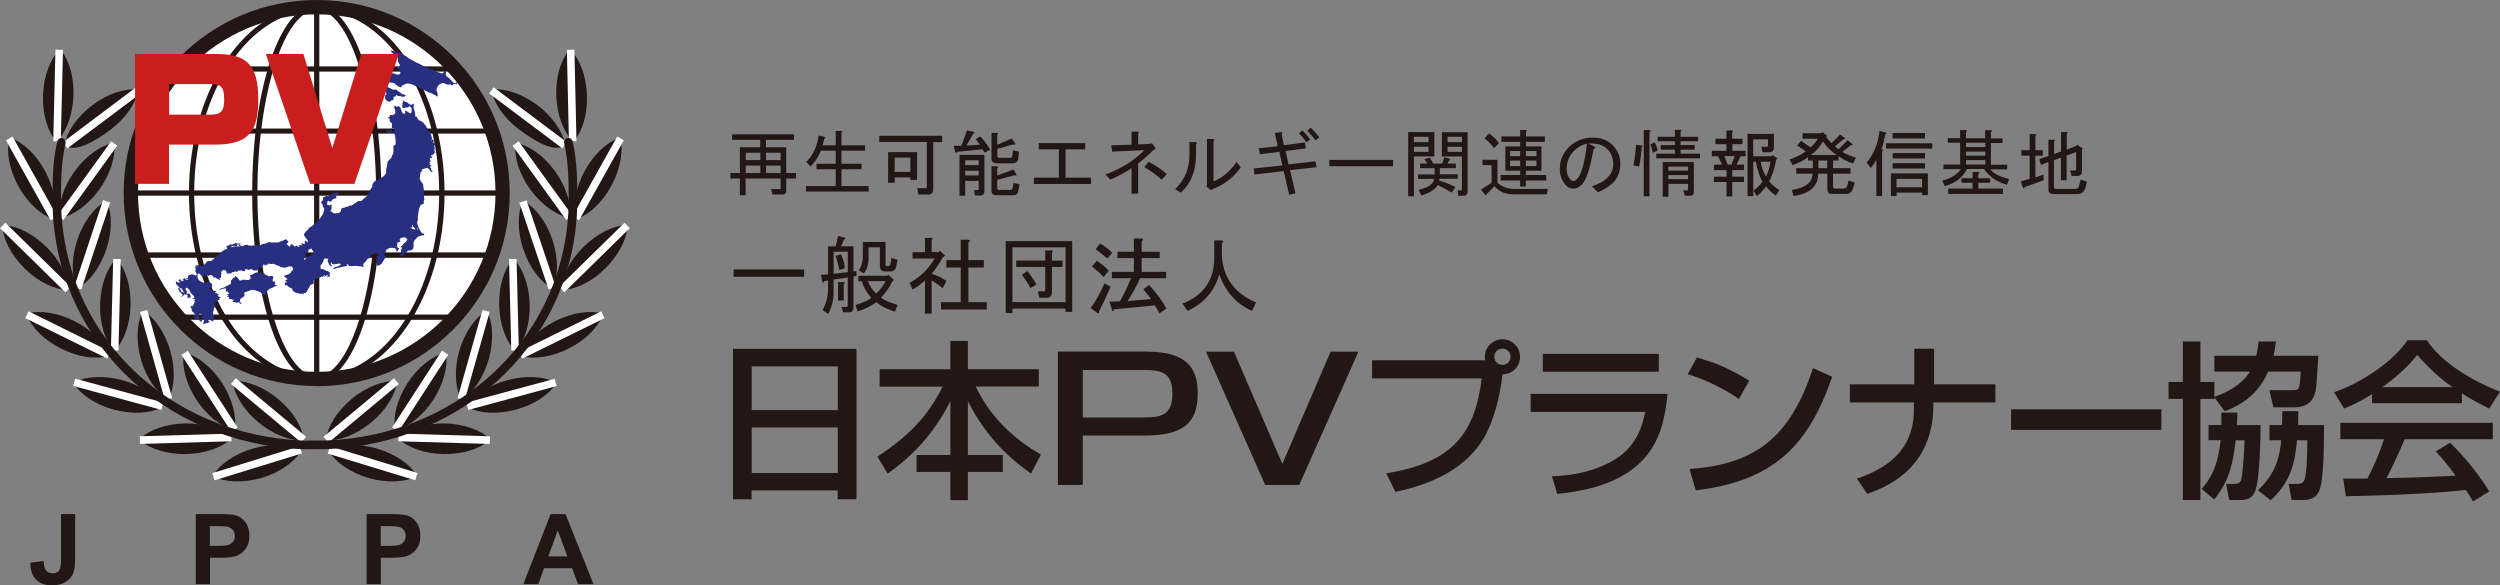 <?xml version="1.0" encoding="UTF-8"?><svg id="Layer_2" xmlns="http://www.w3.org/2000/svg" viewBox="0 0 205.6 48.14"><rect x="0" y="0" width="205.6" height="48.14" fill="#808080" stroke="none"/><defs><style>.cls-1{fill:#fff;}.cls-2{fill:#c91e1d;}.cls-3{fill:#221714;}.cls-4{fill:#282e80;}</style></defs><g id="_レイヤー_1"><path class="cls-3" d="m5.02,42.28h1.16v3.65c0,.47-.04.84-.12,1.1-.11.34-.32.6-.62.8-.29.2-.68.31-1.17.31-.57,0-1-.16-1.31-.48-.31-.32-.46-.78-.46-1.39l1.09-.13c.01.33.06.56.15.7.13.21.32.31.57.31s.44-.07.55-.22c.11-.15.16-.45.16-.92v-3.72Z"/><path class="cls-3" d="m16.1,48.04v-5.76h1.86c.71,0,1.17.03,1.38.09.33.08.6.27.83.56.22.29.34.67.34,1.12,0,.35-.06.65-.19.89-.13.24-.29.43-.49.57-.2.14-.4.23-.6.27-.28.06-.68.09-1.2.09h-.76v2.17h-1.16Zm1.16-4.78v1.63h.64c.45,0,.76-.03.92-.09.15-.06.27-.15.36-.28.09-.12.13-.27.13-.44,0-.21-.06-.38-.18-.52-.13-.14-.28-.22-.47-.25-.14-.03-.42-.04-.83-.04h-.56Z"/><path class="cls-3" d="m30.15,48.04v-5.76h1.87c.71,0,1.17.03,1.38.09.33.08.61.27.83.56.22.29.34.67.34,1.12,0,.35-.06.65-.19.89-.13.24-.29.43-.49.57-.2.14-.4.23-.6.27-.28.06-.68.09-1.21.09h-.76v2.17h-1.16Zm1.16-4.78v1.63h.64c.46,0,.76-.03.92-.09.15-.06.28-.15.36-.28.09-.12.13-.27.13-.44,0-.21-.06-.38-.18-.52-.12-.14-.28-.22-.47-.25-.14-.03-.42-.04-.84-.04h-.56Z"/><path class="cls-3" d="m48.8,48.04h-1.26l-.5-1.31h-2.3l-.47,1.31h-1.23l2.24-5.76h1.23l2.3,5.76Zm-2.14-2.28l-.79-2.14-.78,2.14h1.57Z"/><path class="cls-1" d="m26.05,31.16c8.44,0,15.28-6.84,15.28-15.29S34.49.59,26.05.59s-15.29,6.85-15.29,15.28,6.85,15.29,15.29,15.29"/><path class="cls-3" d="m26.05,31.75c-8.76,0-15.88-7.12-15.88-15.88S17.29,0,26.05,0s15.87,7.12,15.87,15.88-7.12,15.88-15.87,15.88m0-30.58c-8.11,0-14.7,6.59-14.7,14.7s6.59,14.7,14.7,14.7,14.7-6.59,14.7-14.7S34.15,1.18,26.05,1.18"/><path class="cls-3" d="m40.47,10.99H11.76c-.12,0-.22-.09-.22-.21s.1-.21.22-.21h28.7c.12,0,.21.09.21.21s-.1.21-.21.21"/><path class="cls-3" d="m37.47,5.89H14.75c-.12,0-.22-.1-.22-.22s.1-.21.22-.21h22.72c.12,0,.21.09.21.21s-.1.22-.21.22"/><path class="cls-3" d="m40.47,21.2H11.76c-.12,0-.22-.1-.22-.22s.1-.22.22-.22h28.7c.12,0,.21.1.21.22s-.1.22-.21.22"/><path class="cls-3" d="m37.47,26.3H14.75c-.12,0-.22-.1-.22-.22s.1-.21.22-.21h22.72c.12,0,.21.1.21.21s-.1.22-.21.22"/><path class="cls-3" d="m26.05,31.37c-.12,0-.22-.1-.22-.22V.64c0-.12.1-.21.22-.21s.21.1.21.21v30.52c0,.12-.1.22-.21.22"/><path class="cls-3" d="m26.05,31.38c-2.98,0-5.31-6.81-5.31-15.5S23.07.38,26.05.38s5.31,6.81,5.31,15.5-2.33,15.5-5.31,15.5m0-30.56c-2.65,0-4.88,6.9-4.88,15.06s2.23,15.07,4.88,15.07,4.88-6.9,4.88-15.07S28.69.81,26.05.81"/><path class="cls-3" d="m26.05,31.38c-5.8,0-10.51-6.96-10.51-15.5S20.25.38,26.05.38s10.51,6.95,10.51,15.5-4.72,15.5-10.51,15.5m0-30.56c-5.56,0-10.08,6.76-10.08,15.06s4.52,15.07,10.08,15.07,10.07-6.76,10.07-15.07S31.6.81,26.05.81"/><path class="cls-3" d="m41.33,16.09H10.79c-.12,0-.22-.1-.22-.22s.1-.21.22-.21h30.54c.12,0,.22.09.22.21s-.1.22-.22.22"/><path class="cls-3" d="m47.1,11.63c-.76-.79-1.29-2.16-1.35-3.73-.06-1.57.37-2.97,1.06-3.8h.12c.75.78,1.28,2.14,1.34,3.71.06,1.57-.37,2.98-1.07,3.81h-.09Z"/><path class="cls-3" d="m40.46,7.35c1.09-.09,2.49.36,3.75,1.31,1.25.95,2.06,2.15,2.28,3.22l-.07.09c-.81.61-2.47-.37-3.72-1.31-1.26-.95-2.08-2.17-2.28-3.24l.05-.07Z"/><polygon class="cls-1" points="46.25 12.2 40.22 7.68 40.6 7.18 46.62 11.7 46.25 12.2"/><polygon class="cls-1" points="46.79 11.63 46.62 4.1 47.24 4.08 47.41 11.62 46.79 11.63"/><path class="cls-3" d="m47.35,17.97c-.25-1.06-.01-2.51.73-3.9.75-1.38,1.82-2.37,2.84-2.73l.1.05c.25,1.06.01,2.5-.74,3.88-.74,1.38-1.83,2.38-2.85,2.74l-.09-.04Z"/><path class="cls-3" d="m42.47,11.75c1.07.23,2.27,1.07,3.19,2.35.91,1.27,1.33,2.67,1.22,3.75l-.09.08c-1.07-.24-2.25-1.09-3.18-2.35-.92-1.28-1.34-2.68-1.22-3.77l.07-.05Z"/><polygon class="cls-1" points="46.57 18.09 42.15 11.98 42.65 11.62 47.07 17.73 46.57 18.09"/><polygon class="cls-1" points="47.62 18.12 47.08 17.81 50.76 11.23 51.3 11.54 47.62 18.12"/><path class="cls-3" d="m46.16,23.79c.07-1.09.72-2.41,1.85-3.51,1.12-1.09,2.43-1.72,3.52-1.78l.08.09c-.07,1.09-.73,2.4-1.84,3.49-1.12,1.11-2.45,1.73-3.54,1.78l-.06-.06Z"/><path class="cls-3" d="m43.08,16.53c.95.54,1.85,1.7,2.35,3.19.5,1.49.48,2.94.06,3.95l-.11.04c-.95-.55-1.84-1.7-2.34-3.2-.5-1.48-.49-2.95-.05-3.96l.09-.03Z"/><polygon class="cls-1" points="45.12 23.8 42.71 16.66 43.3 16.47 45.71 23.61 45.12 23.8"/><polygon class="cls-1" points="46.41 24.04 45.97 23.6 51.36 18.32 51.79 18.76 46.41 24.04"/><path class="cls-3" d="m42.82,29.21c.4-1.02,1.41-2.08,2.82-2.79,1.39-.71,2.84-.92,3.9-.64l.05.11c-.4,1.02-1.41,2.06-2.81,2.77-1.4.71-2.85.91-3.9.63l-.05-.08Z"/><path class="cls-3" d="m42.25,21.29c.76.8,1.27,2.18,1.31,3.75.04,1.57-.41,2.96-1.11,3.79h-.11c-.74-.79-1.25-2.16-1.29-3.73-.04-1.57.41-2.97,1.12-3.8h.09Z"/><polygon class="cls-1" points="42.05 28.83 41.86 21.31 42.48 21.29 42.67 28.82 42.05 28.83"/><polygon class="cls-1" points="42.96 29.49 42.69 28.94 49.45 25.6 49.72 26.16 42.96 29.49"/><path class="cls-3" d="m38.42,33.41c.6-.92,1.81-1.74,3.33-2.15,1.51-.41,2.97-.31,3.95.18l.03.11c-.59.92-1.8,1.74-3.32,2.14-1.52.41-2.98.31-3.95-.19l-.03-.09Z"/><path class="cls-3" d="m40.06,25.59c.48.98.56,2.44.13,3.96-.43,1.51-1.26,2.7-2.18,3.29l-.11-.03c-.47-.98-.56-2.43-.13-3.94.44-1.51,1.27-2.71,2.2-3.3l.1.03Z"/><polygon class="cls-1" points="38.22 32.9 37.63 32.74 39.68 25.49 40.27 25.65 38.22 32.9"/><rect class="cls-1" x="38.3" y="32.12" width="7.53" height=".62" transform="translate(-7 12.08) rotate(-15.1)"/><path class="cls-3" d="m32.76,35.98c.82-.72,2.21-1.17,3.79-1.16,1.56.04,2.94.52,3.74,1.26v.12c-.83.71-2.22,1.16-3.78,1.14-1.57-.02-2.95-.52-3.75-1.26v-.09Z"/><path class="cls-3" d="m36.68,29.04c.17,1.08-.19,2.51-1.04,3.83-.86,1.31-2,2.21-3.06,2.49l-.1-.06c-.16-1.08.19-2.49,1.05-3.81.85-1.31,2.02-2.21,3.07-2.5l.07.05Z"/><polygon class="cls-1" points="32.77 35.49 32.25 35.15 36.35 28.83 36.87 29.17 32.77 35.49"/><polygon class="cls-1" points="40.28 36.51 32.75 36.29 32.77 35.66 40.3 35.88 40.28 36.51"/><path class="cls-3" d="m27.04,37c.98-.47,2.45-.55,3.96-.11,1.51.44,2.7,1.28,3.28,2.2l-.03.11c-.98.46-2.44.54-3.94.11-1.51-.44-2.71-1.3-3.29-2.22l.02-.09Z"/><path class="cls-3" d="m32.66,31.4c-.16,1.08-.92,2.34-2.13,3.34-1.21.99-2.57,1.51-3.66,1.48l-.07-.09c.16-1.08.92-2.32,2.12-3.32,1.22-1,2.58-1.52,3.68-1.48l.06.07Z"/><polygon class="cls-1" points="27.01 36.4 26.61 35.92 32.4 31.1 32.8 31.58 27.01 36.4"/><polygon class="cls-1" points="34.15 39.5 26.95 37.3 27.13 36.7 34.34 38.9 34.15 39.5"/><path class="cls-3" d="m4.69,11.63c.76-.79,1.29-2.16,1.35-3.73.06-1.57-.36-2.97-1.05-3.8h-.11c-.76.78-1.28,2.14-1.34,3.71-.06,1.57.37,2.98,1.07,3.81h.09Z"/><path class="cls-3" d="m11.33,7.35c-1.09-.09-2.49.36-3.75,1.31-1.25.95-2.06,2.15-2.28,3.22l.07.09c.81.61,2.48-.37,3.73-1.31,1.25-.95,2.07-2.17,2.28-3.24l-.05-.07Z"/><polygon class="cls-1" points="5.54 12.2 5.17 11.7 11.19 7.18 11.57 7.68 5.54 12.2"/><polygon class="cls-1" points="5 11.63 4.38 11.62 4.56 4.08 5.18 4.1 5 11.63"/><path class="cls-3" d="m4.44,17.97c.25-1.06.01-2.51-.73-3.9-.75-1.38-1.82-2.37-2.85-2.73l-.1.05c-.25,1.06-.01,2.5.73,3.88.75,1.38,1.83,2.38,2.86,2.74l.08-.04Z"/><path class="cls-3" d="m9.32,11.75c-1.07.23-2.27,1.07-3.19,2.35-.92,1.27-1.34,2.67-1.22,3.75l.09.08c1.07-.24,2.26-1.09,3.17-2.35.92-1.28,1.34-2.68,1.22-3.77l-.07-.05Z"/><polygon class="cls-1" points="5.22 18.09 4.72 17.73 9.14 11.62 9.64 11.98 5.22 18.09"/><polygon class="cls-1" points="4.17 18.12 .49 11.54 1.03 11.23 4.71 17.81 4.17 18.12"/><path class="cls-3" d="m5.63,23.79c-.06-1.09-.72-2.41-1.84-3.51-1.12-1.09-2.44-1.72-3.52-1.78l-.08.09c.07,1.09.73,2.4,1.84,3.49,1.12,1.11,2.45,1.73,3.55,1.78l.06-.06Z"/><path class="cls-3" d="m8.71,16.53c-.95.54-1.85,1.7-2.35,3.19-.5,1.49-.49,2.94-.06,3.95l.1.04c.95-.55,1.84-1.7,2.34-3.2.5-1.48.49-2.95.05-3.96l-.08-.03Z"/><rect class="cls-1" x="3.81" y="19.83" width="7.54" height=".62" transform="translate(-13.92 20.98) rotate(-71.63)"/><polygon class="cls-1" points="5.38 24.04 0 18.76 .44 18.32 5.82 23.6 5.38 24.04"/><path class="cls-3" d="m8.96,29.21c-.39-1.02-1.41-2.08-2.82-2.79-1.39-.71-2.84-.92-3.9-.64l-.05.11c.4,1.02,1.41,2.06,2.81,2.77,1.4.71,2.86.91,3.91.63l.05-.08Z"/><path class="cls-3" d="m9.53,21.29c-.75.8-1.26,2.18-1.3,3.75-.04,1.57.41,2.96,1.11,3.79h.11c.74-.79,1.25-2.16,1.29-3.73.04-1.57-.41-2.97-1.12-3.8h-.09Z"/><polygon class="cls-1" points="9.74 28.83 9.12 28.82 9.31 21.29 9.93 21.31 9.74 28.83"/><polygon class="cls-1" points="8.83 29.49 2.07 26.16 2.34 25.6 9.1 28.94 8.83 29.49"/><path class="cls-3" d="m13.36,33.41c-.6-.92-1.81-1.74-3.33-2.15-1.51-.41-2.97-.31-3.94.18l-.03.11c.6.92,1.81,1.74,3.32,2.14,1.52.41,2.99.31,3.95-.19l.03-.09Z"/><path class="cls-3" d="m11.73,25.59c-.48.98-.56,2.44-.14,3.96.43,1.51,1.27,2.7,2.18,3.29l.11-.03c.47-.98.56-2.43.13-3.94-.43-1.51-1.27-2.71-2.19-3.3l-.09.03Z"/><polygon class="cls-1" points="13.56 32.9 11.52 25.65 12.11 25.49 14.16 32.74 13.56 32.9"/><polygon class="cls-1" points="13.28 33.71 6.01 31.74 6.18 31.14 13.44 33.11 13.28 33.71"/><path class="cls-3" d="m19.03,35.98c-.83-.72-2.22-1.17-3.79-1.16-1.57.04-2.94.52-3.75,1.26v.12c.82.71,2.22,1.16,3.78,1.14,1.57-.02,2.95-.52,3.76-1.26v-.09Z"/><path class="cls-3" d="m15.1,29.04c-.16,1.08.19,2.51,1.05,3.83.86,1.31,2.01,2.21,3.06,2.49l.1-.06c.16-1.08-.2-2.49-1.05-3.81-.85-1.31-2.02-2.21-3.07-2.5l-.08.05Z"/><rect class="cls-1" x="16.92" y="28.4" width=".62" height="7.53" transform="translate(-14.73 14.56) rotate(-32.97)"/><polygon class="cls-1" points="11.51 36.51 11.49 35.88 19.03 35.66 19.04 36.29 11.51 36.51"/><path class="cls-3" d="m24.75,37c-.98-.47-2.45-.55-3.96-.11-1.5.44-2.69,1.28-3.28,2.2l.03.11c.98.46,2.44.54,3.95.11,1.51-.44,2.71-1.3,3.28-2.22l-.02-.09Z"/><path class="cls-3" d="m19.13,31.4c.16,1.08.92,2.34,2.13,3.34,1.2.99,2.57,1.51,3.66,1.48l.07-.09c-.16-1.08-.92-2.32-2.12-3.32-1.21-1-2.59-1.52-3.68-1.48l-.06.07Z"/><polygon class="cls-1" points="24.78 36.4 18.99 31.58 19.39 31.1 25.18 35.92 24.78 36.4"/><rect class="cls-1" x="17.38" y="37.79" width="7.53" height=".62" transform="translate(-10.28 7.91) rotate(-17.12)"/><path class="cls-3" d="m25.18,36.95h-.15c-11.75-.44-20.66-9.23-20.71-20.45,0-1.51,0-3.26.39-4.87.05-.19.23-.31.42-.27.19.05.31.24.26.42-.36,1.54-.38,3.24-.37,4.71.05,10.84,8.66,19.32,20.02,19.75.17,0,.34,0,.52-.01h.66c.19,0,.36.01.53,0,11.35-.42,19.97-8.91,20.02-19.75,0-1.55-.02-3.19-.37-4.71-.05-.19.07-.38.26-.42.19-.04.38.08.43.27.37,1.59.39,3.28.39,4.87-.06,11.22-8.97,20.01-20.71,20.45-.2,0-.38,0-.57,0h-.63c-.13,0-.26,0-.39,0"/><path class="cls-4" d="m22.72,23.45s-.02-.01-.02-.01c-.02-.01-.07-.03-.09-.03-.02,0-.03-.04-.03-.05,0-.02.06-.03.05-.04,0,0,0-.09,0-.11-.01-.02-.05-.06-.09-.07,0,0-.05,0-.07,0,0,0-.01-.05-.03-.06-.02-.01-.07-.04-.04-.05.04-.01.06-.15.07-.19,0-.01.01-.04.02-.05,0,0-.03-.04-.04-.05-.01,0-.05-.03-.06-.04-.04,0-.13,0-.16,0-.04,0-.04.01-.06.04h0s-.11-.03-.13-.04c0,0-.03-.04-.03-.05-.02,0-.1-.03-.12-.03-.02,0-.1-.04-.12-.05-.01,0,0-.05,0-.07-.01,0-.09-.03-.11-.05-.03,0-.03.01-.05.02,0,0-.02-.02-.02-.02,0-.01-.04-.05-.07-.05-.02,0-.09.01-.11.02,0,0-.01.03-.02.03-.01,0-.05,0-.07,0-.02,0-.08-.03-.1-.04-.04-.02-.15-.02-.25.05-.11.02-.15.08-.18.1-.03,0-.1.04-.13.05-.03,0-.12,0-.12.03,0,.02.07.06.05.1-.02.04.02.12.04.14,0,.02-.05.05-.07.07,0,0-.02,0-.02.01-.01,0-.05.05-.08.07-.03,0-.19-.01-.24-.01-.05,0-.13-.03-.19-.02-.06,0-.13.05-.2.07-.06.02-.11-.02-.16-.02-.02-.14-.25-.3-.26-.31-.02-.02-.08-.07-.08-.05,0,.03.01.09,0,.12-.03,0-.1.03-.13.05-.02.03-.07.02-.09.03-.01,0,0,.09-.01.12,0,.02-.04.03-.09.05-.04.02-.02.1-.02.14,0,.04,0,.11,0,.14,0,0-.07.03-.11.06-.04.03-.14.07-.17.1-.03.02-.07,0-.11.04-.03.03-.11.06-.15.09-.05.03-.11.04-.17.06-.05.03-.17.05-.21.08-.02.01-.04.03-.06.06.01,0,.04-.02.08-.02.03,0,.07.02.1,0,.03-.02.05-.04.1-.05.05,0,.08,0,.13-.03.06-.02.17-.01.17-.01,0,.01,0,.04,0,.04,0,.03,0,.07,0,.1,0,0,.01.04.01.05,0,0-.07,0-.06.03.03,0,.08.04.13.05.04,0,.05,0,.08-.02.03,0,.02.04,0,.05-.02,0,0,.05.01.05.02.02.06,0,.06,0,0,.01,0,.05.01.07,0,.01.05.04,0,.04-.01,0-.05,0-.06,0-.04,0-.1-.03-.1-.02,0,0,.03.01.03.05.01,0,.04.04.05.05.02,0,.03.08.02.1,0,0-.08,0-.09-.01-.01,0-.04,0-.05,0,.01,0,.04.04.06.04.02.03.05.03.11.03,0,.02.07.07.07.07,0,0-.05,0-.06,0,0,0,0,.03,0,.04,0,0,.02.05.05.06.02.01.05,0,.05,0,0,0,.08,0,.1,0,.01.01.05.04.06.04.02,0,.07.01.1.01.01,0,.03,0,.04,0,.03,0,.05.05.03.05-.02,0-.04,0-.06,0,0,.01,0,.04,0,.05,0,.02-.04.05-.04.05-.01.01-.02.04-.03.05.01,0,.04,0,.06,0,.02.01.07,0,.07,0,.01,0,.02-.01.04-.02,0,0,.06.03.08.05.02.02.12.03.14.03.02,0,0-.03.02-.03.03-.01.16,0,.2.02,0,.02,0,.09.02.09.02,0,.1,0,.12-.01.02,0-.04-.05-.03-.07,0,0,.02,0,.02,0-.01,0-.04-.02-.05-.02-.01-.01-.06-.03-.08-.04,0,0-.02-.05,0-.07.04,0,.05-.08.03-.08-.02,0,0-.04,0-.07,0-.02.01-.05.03-.08.02-.02.04,0,.08,0,.05,0,.06-.02.07-.07.01-.04.05-.04.07-.06.01,0,.04-.02.05-.03.04,0,.05-.05.05-.09,0-.05.03-.1,0-.14-.03-.03-.02-.07,0-.09.01,0,.05-.05.07-.04.01,0,.04-.01.05-.02.01-.02.08,0,.11,0,.02,0,.07-.03.1-.03,0,0-.03,0-.04-.01,0,0-.02.01-.03.02-.02,0-.05,0-.05-.01.02,0,.06-.03.08-.04.03,0,.1-.02.12-.02.02-.02.07-.04.1-.04.02,0-.03-.03-.02-.04.02,0,.06.01.07.02.02,0,.1-.03.17-.02.07,0,.19.05.22.07.02.02.12,0,.26.09.04.04.06.03.11.05.05.03.15.12.2.16.06.04.13.11.15.15.02.01.03-.01.03-.05,0-.04.05-.11.06-.15,0-.03,0-.1.06-.14.04-.03.09-.11.11-.14,0,0,.02-.01.03-.02.04-.01.04-.03.05-.06.03-.02.09-.05.12-.07.05,0,.13-.05.17-.06.05,0,.07-.03.1-.06.02,0,.05-.02.07-.04.03,0,.1-.04.13-.04.05-.01.09-.05.08-.05"/><path class="cls-4" d="m35.98,7.69s0-.03,0-.04c0-.06-.05-.1-.07-.18-.02-.08-.03-.16.01-.2.05-.04.03-.05.05-.13.02-.06.12-.13.17-.19,0,0,0,0,.01-.01.06-.05.19-.11.26-.12.08,0,.09,0,.19.05.01.04.12.1.14.07.04,0,.06,0,.11.01.06.02.12.04.19.06.04,0-.02-.03-.05-.04-.03-.02-.08-.05-.04-.06.04,0,.02-.01.05-.01.04,0,.02-.01.05,0,.02,0,.04.02.05.04,0,.02-.04,0-.06,0-.02,0,0,.04.04.05.03,0,.08.01.13.04.05,0,.01-.01.01-.03,0-.01.04-.01.04-.03,0-.02,0-.03.03-.02.04,0,.01-.01-.01-.02-.03-.01-.03-.04.01-.02.04.01.05,0,.1-.01.02.01.02,0,.04,0,.03,0,.05.01.08.02.05.02.02-.01.09,0,.02.01,0-.02-.02-.03,0-.01-.02-.02-.03-.03.04,0,0-.03.03-.03.03.01,0,0,.04,0,.03,0,.06,0,.05-.02-.02-.02-.05-.02-.09-.03-.04,0-.06-.05-.06,0,0,.04,0,0-.05.02-.05.05.02.04,0,.06-.04,0-.05-.01-.06-.02-.01-.01-.01,0-.04,0-.01-.01-.05-.03-.07-.03-.02,0-.01-.03-.05-.04-.03-.01-.05-.05-.03-.03.01,0,.09.05.08.05-.02-.02-.06-.05-.08-.07-.07-.05-.07-.08-.12-.12-.03-.04-.13-.11-.15-.13-.03-.04.04,0,.06,0,.04.02.09.04.07.05-.01,0-.03.01.02.01.05.02-.02-.03-.07-.07-.05-.03-.13-.06-.13-.06,0,0-.06-.04-.11-.08-.05-.04-.05-.03-.1-.11-.04-.07-.05-.09-.02-.14.02-.05,0-.03,0-.09-.03-.05.01,0-.01-.07-.01-.06-.04-.05-.06-.06,0-.01,0-.03-.03-.04,0,0-.01,0-.02-.01-.01,0,0-.02-.02.03-.04.04-.03.03,0,.06.02.03.02,0-.02.02-.05,0,0,0-.03.04-.05.04-.01.02-.05.06-.07.07-.08.02-.18,0-.11-.04-.26-.07-.31-.1-.05-.01-.1-.06-.1-.06,0,0,.03.02-.02.02-.04,0-.07-.03-.04-.03,0-.02.01-.01,0-.04,0-.03-.03-.04-.08-.04-.04,0-.02,0-.01.04.01.05-.06,0-.06-.03,0-.01,0-.02-.02-.03-.02-.01-.05-.03-.07-.04-.03-.02-.09-.04-.13-.05-.06-.02-.05,0,0,0,.04.02.05.04-.02.03-.05-.03-.12-.02-.14-.03-.02,0-.07-.04-.12-.07-.05-.02-.07-.04,0-.02.06.02.09,0,.05,0-.04-.01-.05-.02-.15-.05-.1-.04-.15-.06-.2-.09-.05-.02-.13-.05-.17-.08-.04-.02-.12-.06-.15-.08-.09-.04-.18-.08-.23-.1-.05-.02-.22-.13-.38-.2-.09-.07-.17-.1-.27-.15-.04-.04-.03-.04-.05-.05-.03-.01-.03,0-.06-.04-.03-.03-.07-.05-.1-.08-.03-.02-.05-.05-.16-.09-.1-.06-.37-.19-.45-.23-.05-.03-.09-.04-.13-.05-.05-.01-.11-.05-.15-.07-.05-.01-.04-.05-.06-.05s-.02,0-.05,0c0,0,.01.02-.02.02.01.04-.04,0-.09.02-.05,0-.07,0-.1-.03-.03-.02-.03-.04-.06-.02-.03.02,0,0,.03.07,0,.02,0,0,0,.03.03.03-.01.03.03.07.04.05.09.07.16.13h0s.08.07.11.11c.06.05.15.11.21.16.03.03-.03.01,0,.05.02.05.02.05.05.1-.06.03,0,.07.01.14-.08.05-.05.07,0,.11.04.06.07.11.1.16.03.05.06.07.03.1-.02.03,0,.04,0,.07-.02.02-.03.02-.11.03-.07.02-.09.01-.09.07h0s-.05.04,0,.07c.02.02.1.08.09.11-.04.03,0,.04.01.07.03.03.1.08.13.11.03.04.02.09.01.17-.04,0-.08.04-.12.06h0s-.08.02-.13,0c-.05,0-.1-.03-.17-.05,0-.01-.05-.03-.07-.05-.04,0-.04,0-.07.02-.01,0-.09-.05-.12-.01-.02.04-.07.02-.07.02,0,0-.03-.02-.04-.03-.02-.02-.05,0-.07-.02-.02-.01-.06,0-.1-.03-.03-.02-.08-.05-.11-.06-.04,0-.05-.03-.1-.06-.02,0-.08-.02-.1-.02-.03.04-.06.02-.1.01-.05,0-.07.05-.05.06,0,.02.01.05.01.07.01.05.1.06.13.07.02,0,.13.1.17.13.02.03.05.07.06.1-.05,0-.06,0-.11.02-.02.03-.03.04-.05.07-.03,0-.05.03-.08.06,0,.02.02.05.02.06.02.03-.06,0-.09-.02-.04-.03-.09-.05-.1-.03,0,.03,0,.06-.03.08-.12.02-.08.05-.09.06-.01,0-.11,0-.16,0-.05.01-.09.04-.11.07h0s-.04.03-.03.05c.02,0,.04.03.04.06,0,.02.01.09.05.13.04.04.03.05-.02.08-.05.04-.04.06-.02.11.02.05.07.11.21.15.04.04.05.06.24.11.04.02.14.13.16.17.04.03.08.11.08.27-.03,0-.11.03-.11.06,0,.02.02.07,0,.11,0,.02,0,.06,0,.09,0,0,0,.04,0,.05,0,.05.05.09.12.17.06.08.12.07.17.08.05.02.15.04.15,0,0-.03.04-.06.07-.07.03,0,.06-.04.11-.04.05,0,.09-.07.08-.15,0-.08-.03-.12.02-.12s.17-.03.18-.08c0-.05.07-.09.1-.08.03.01.01.05.01.05,0,0-.01.04.02.06.03.02.05,0,.07-.02.03,0,.04,0,.2.02.08.06.18.07.28.03.1-.04.03-.06.1-.05.08,0,.02-.05-.02-.06-.03-.02-.09-.06-.12-.07-.03,0-.14-.02-.16-.04-.04-.02-.13-.1-.18-.14-.04-.03-.15-.1-.19-.13-.04-.03-.05-.09-.18-.08-.11,0-.11,0-.17,0-.05,0-.21-.09-.22-.1-.03-.02-.11-.06-.18-.08-.07,0-.11-.14-.1-.22,0-.14.21-.19.21-.19.04,0,.13.02.16.02,0,0,.02,0,.03,0,.04,0,.13.02.16.03.07.03.07.06.1.09.04.04.09.05.14.07.04.03.05.1.11.12.06.01.18.06.24.08.07,0,.01-.08.06-.12.04-.05.2-.12.32-.16.11-.05.15-.05.3-.03.15.02.25.06.36.12,0,0,.02,0,.02,0,.06.04.15.08.22.1.07.03.15.04.29.14.05.03.17.09.22.12.05.02.11.06.17.09.06.02.08,0,.17.07.1.07.19.09.35.14.16.07.33.16.42.23.09.06.11.07.1.05,0-.03,0-.07.01-.1.02-.03,0-.07-.02-.12m-2.62-2.61s0-.02-.02-.04c.02.02.04.04.06.05,0,0-.04,0-.04-.01"/><path class="cls-4" d="m18.1,24.43s-.05-.01-.06-.02c-.02,0-.07-.03-.09-.05-.03,0-.06-.03-.05-.05.02-.02.05-.05.08-.08.04-.01.03-.05-.02-.04-.05.03-.09,0-.12,0-.03,0,0-.02.03-.03.04-.01,0-.04-.02-.05-.02,0-.08-.01-.12,0-.03,0-.05-.02-.05-.04.01-.01.06-.05.1-.09.03-.05.01-.08-.02-.06-.03,0-.17,0-.2-.01-.02,0-.07-.04-.09-.05-.02-.01-.12-.03-.19-.03-.06,0-.09-.05-.1-.09-.01-.04.05-.03.11-.02.06,0,.06-.07.06-.08.02,0,.05,0,.06,0,.04,0,.05-.05.05-.06.01-.03-.03-.23-.04-.25-.01-.01-.14-.1-.18-.12-.03-.03-.17-.06-.19-.04-.02.03-.02.07-.11.14-.06-.01-.18-.08-.29-.1-.03-.01-.1-.05-.13-.05-.02-.01-.07-.05-.09-.06-.02-.02-.08-.08-.1-.1-.01-.02-.04-.07-.05-.09,0-.02-.05-.08-.04-.1,0-.02.01-.06.01-.08,0-.04,0-.11-.05-.13-.05,0-.06.02-.05.05,0,.02-.11,0-.13-.03-.02-.02-.09-.02-.13-.03-.02,0-.05-.02-.07-.03,0-.01-.05-.03-.07,0-.01.01-.03.03-.04.04-.03,0-.07,0-.11,0-.04,0-.03.02-.05.04-.01,0-.04,0-.05.01-.01.01-.05.02-.05.05,0,.01.04.02.04.07,0,.04-.03.05-.06.08-.02.04-.07.02-.12.01-.05-.02-.05,0-.03.02.01.02.06.07.08.05.02,0,.05,0,.06-.02.03,0,.04.03.02.06-.02,0,.03.04-.03.05-.01,0-.04,0-.05,0-.02,0-.07-.05-.11-.07-.03-.03-.05-.04-.05-.06,0-.02-.04-.02-.05,0,0,.02-.03.03-.05.04-.02,0-.06,0-.06,0,0,0-.01.03,0,.05.01,0,.05.03.06.05.04,0,.01.03-.03.05-.04.02-.05,0-.07.02h0s-.02.03-.03.04c-.01.02-.03-.02-.05-.04,0,0-.03-.02-.03-.03,0,0,.02-.02,0-.03,0,0-.05-.05-.06-.06-.01-.02-.04-.03-.04,0,0,0,0,.01-.01.01,0,0-.05-.05-.05-.02,0,.02,0,.05,0,.07,0,0,0,0,0,.01-.05-.02-.04.02-.04.04.02.01.06.04.07.06.03.01.02.03.02.06,0,.01,0,.03-.01.04,0,.02-.03.01-.05,0h0s-.07-.05-.08-.03c-.01,0-.03,0-.05,0-.04-.01-.02-.04-.03-.05,0-.02-.04-.01-.06-.02-.02,0-.03,0-.04,0,0,.01,0,.04,0,.06,0,.01.02.04.02.04,0,.02,0,.04,0,.06-.02.03,0,.05.02.07.03,0,.05.05.08.06.03.03.03.05.05.07.01.02,0,.05.02.06.02,0,.04,0,.05,0,0,0,.03,0,.04.01,0,.02,0,.03,0,.05,0,0,.02.03.03.05,0,0,.03,0,.03,0,0,0,.01,0,.02-.01,0,0,.03.04.04.05,0,0,.02,0,.02,0,.02,0,.05,0,.06.02.01.02.07.04.06.06.01.03.02.09.04.12.02.03.07.09.1.12.04.04.01.04.01.04-.01,0-.05-.02-.07-.03-.02-.01-.05-.05-.06-.05,0,0-.01.01-.03.02,0,0-.02,0-.03,0,0,0,0,0-.01.01,0-.01-.03-.03-.04-.05,0,0,0-.04-.03-.05,0,0,0-.04-.02-.05,0-.02.01-.03,0-.05,0-.03-.02-.04-.03-.04-.01,0-.03,0-.04,0,0-.01,0-.03,0-.05-.01,0-.03-.03-.04-.04-.02-.01-.05-.04-.07-.05,0,.01-.01.02-.01.04,0,0-.02,0-.01.03,0,.01,0,.03,0,.05,0,.03.02.05.03.07.01.02.04.06.05.08.01.02.02.05.02.07.01.02.05.03.06.04,0,0,.01.03.06.04.01.04.06.08.08.11.01.03.08.02.07.05,0,.02-.01.03-.03.04,0,.03-.03.05-.05.08,0,.02-.05,0-.07,0-.02,0,0,.03.01.04.02.01.05.01.09-.01.03-.02.04-.03.06-.06.02-.01.05,0,.07-.03,0-.02.01-.03.02-.05,0-.03.02-.04.02-.04,0,0,.06.04.1.03,0-.02.02-.02.03-.03.01,0,.04.02.05.02.02,0,.02,0,.03,0,0,0,.06.08.09.09,0,.03,0,.03,0,.05-.02.02-.05,0-.05.04,0,0,.02.04.03.05.02.02.02.03.04.05.02,0,.04,0,.06.01.02-.01.03-.02.04-.04.02-.02.02,0,.05,0,.04,0,.07,0,.06-.04,0-.03.02-.05,0-.09-.01-.04-.05-.13-.07-.15-.02-.02-.09-.05-.13-.07-.04,0-.05,0-.05.03,0,.02-.07,0-.07-.03,0,0-.01,0-.03-.01-.02,0-.05,0-.03-.02.02-.01.04-.02.06-.02.04-.02.04-.05.04-.07,0,0,0,0,0,0,0-.01-.03-.05-.04-.07-.02-.04-.07-.07-.08-.09-.02-.02-.03-.07-.03-.1,0-.03.03-.03.07-.05.04,0-.01-.03,0-.04.02,0,.06,0,.07.02.02,0,.01.02.04.04,0,0,0,0,.01,0,.02.02.05.04.08.07.03.04.07.05.09.1,0,.02.03.07.03.09,0,0,0,.02,0,.03.01.02.04.07.04.09.03.03.11.08.13.09,0,.02.02.06.03.08,0,.02.06.02.06.02,0,0,.05.07.06.1,0,.03,0,.04,0,.05.01.02.06.07.03.07-.02,0-.04,0-.06.02-.03.01-.05.02-.08.03,0,0,0,.03,0,.05,0,0,.03,0,.04,0,.02,0,.05.01.05,0,.02,0,.04,0,.06,0,.03,0,.06,0,.07.02,0,0-.02.02-.03.02,0,0-.01,0-.01,0,0,0-.02,0-.02,0,0,.02,0,.05,0,.06-.02,0-.05,0-.05.03,0,.02.06.06.08.08,0,0,.02.03.02.04,0,0-.05,0-.05.03-.02.02-.04,0-.05.01,0,.01,0,.03,0,.05,0,0,0,.02,0,.03,0,.01,0,.03,0,.04-.01,0-.04,0-.05.05-.03,0-.02.01-.03.06h-.01s-.02.02-.03.04c-.02.02-.05.02-.05.02-.02,0-.04-.01-.05-.02-.04-.02-.07-.02-.07,0,0,0,.02.01.03.03,0,0,0,.02,0,.03,0,0-.04.05-.01.07.01.03.05.04.06.08.02.04.04.14.03.17,0,.03.03.07.07.1.04.03.12.1.18.19.07.08.04.14.05.15,0,.02,0,.03-.04.04-.02,0-.02.02-.04.02,0,0-.01,0-.02.01-.01,0-.03-.02-.04-.03,0,0,0-.03-.02-.03-.01,0-.05-.04-.08,0,.05.02.11.09.11.09,0,0,0,.04.02.06.05.04.04.06.08.07.04.02.06,0,.09.02.02,0,.03.02.07.04.04.02.02-.02.02-.02,0,0,.07.02.12.05.05.02.09.07.11.12.22.07.15-.09.15-.09,0,0-.06-.01-.1-.04-.04-.03-.07-.06-.14-.15-.04-.09-.04-.13-.03-.18.01-.05.04-.06.06-.11,0-.02.01-.03.03-.05,0,0,.1.02.15.05.05.03.08.08.08.09-.01.02,0,.03-.01.05,0,.05-.03.03-.08,0-.01-.02-.05-.05-.08-.07-.03,0-.08-.01-.09,0,0,.01.02.04.03.06.02,0,.06.01.08.02.01,0,.03.01.04.02,0,0,0,0,.01.05.02.04.03.03.11.1.07.06.09.13.11.19,0,.05-.02.05-.02.06,0,.02.04.04.02.08,0,.04,0,0-.03.02-.04.02-.06.02-.05.05,0,.02,0,.03,0,.04,0,.02.02.02.06.03.03.01.02,0,.03-.02,0,0,0,0,0-.02.01,0,.04.02.06.01.03,0,.04-.03.07-.02.03,0,.06,0,.09,0,.03-.01.05-.01.09-.05.05-.04,0-.04.07-.03.06,0,.05,0,.07-.03,0-.01,0-.02,0-.04-.03,0-.04,0-.03-.03,0-.01-.02-.05-.06-.05-.04,0-.05-.03-.06-.05,0-.03.02-.03.04-.05.01-.02.03-.03.08-.01.03.03.11.04.11.05,0,0,.01.03.03.06.03.01.1.05.14.06.01,0,.04.05.07.04.03-.01-.05-.06-.04-.07,0-.02.04,0,.04-.02,0-.02,0-.04-.01-.05,0,0,.04,0,.03-.03-.01-.02,0-.05-.01-.08.01-.04.03-.04.05-.06,0,0,0-.03,0-.04,0,0,0-.02,0-.03.02-.02,0-.04-.01-.08,0-.04-.04-.07-.05-.08-.02-.01-.02-.05-.03-.06-.01-.05-.01-.12,0-.18.02-.07.03-.13.04-.19.02-.13.04-.13.04-.17,0-.01.02-.03.04-.05.02-.02,0-.06.02-.08,0,0,.01-.02.02-.03-.01,0-.01-.03-.02-.05-.02,0,0-.02.03-.03.02,0,.03-.04,0-.05-.01-.01-.03-.05-.03-.06.01,0,.03-.02.04-.04.03,0,.06-.01.05-.03,0-.02,0-.04,0-.06.02,0,.03-.02.04-.03.01,0,.03,0,.05,0,0,0,.01-.01.02-.02,0,0,0-.02.01-.04,0,0,0-.03,0-.05,0,0,0-.02.02-.03h.07s.06.01.08,0c.01,0,.01-.04,0-.06-.02-.02-.05-.02-.04-.04,0-.01.02-.03.03-.04.02,0,.04-.03.06-.04.03,0,.05-.03.03-.05-.02,0-.04,0-.08.01"/><path class="cls-4" d="m35.73,11.76s-.01-.08-.03-.05c-.02,0-.04.03-.05.05-.02,0-.03,0-.05,0,0-.02.03-.05.03-.07.01,0,.01-.05.04-.05.02,0,.04-.02.04-.04,0-.02-.05-.04-.06-.05,0-.02-.04-.09-.05-.1,0,0-.02.02-.03.02-.01.02-.03.05-.04.07-.01.02-.01.04-.03.04-.05-.09.03-.1.03-.1,0,0-.02-.15-.03-.2,0-.05-.04-.19-.05-.2-.02-.02-.07-.07-.08-.09.01-.03,0-.11,0-.11,0,0-.03-.02-.04-.02,0,0-.02-.02-.02-.03,0,0-.04-.01-.05-.01-.02-.01-.03-.04-.03-.04,0,0-.05-.05-.06-.06-.01-.02,0-.06.01-.06.02-.02,0-.08-.03-.1-.02-.02-.08-.04-.08-.04,0,0,.01-.02.02-.03.03-.02-.02-.09-.05-.12-.05-.03-.1-.11-.12-.15-.02-.04-.07-.11-.1-.12h0s-.06-.03-.09-.05c-.03-.05-.09-.09-.12-.11-.03-.03-.06-.03-.06-.03,0,0-.03.06-.11-.03-.09-.08-.21-.33-.24-.38-.02-.06-.07-.26-.09-.29,0-.05-.06-.19-.08-.29-.03-.08,0-.29,0-.34,0-.01-.01-.04-.01-.06-.01,0-.03,0-.05.01-.03.03-.09.09-.16.09-.06,0-.13-.05-.16-.07-.04-.03-.1-.05-.12-.09-.01-.03-.09-.07-.13-.06-.05,0-.07-.02-.12-.05-.05-.02-.12-.08-.16-.11-.04-.03-.05,0,0,.04.04.04.05.12.01.15-.04.03-.03.12-.02.17.02.04-.04.05-.04.09,0,.04.03.12.04.17.02.04.1.04.13.02.03-.02.15-.04.25-.04.1-.02.16-.06.15-.09,0-.03.04-.04.05-.02.02.02.16.16.17.18,0,.02-.02.02,0,.12.02.1-.02.2-.04.24-.02.04-.09.08-.12.04-.01-.01-.06-.05-.08-.05-.01-.02-.06-.03-.08-.04,0-.01-.04-.05-.05-.06-.02,0-.07-.03-.09-.04,0,0-.05-.01-.07-.02,0,.02-.02.04-.02.06,0,0,.02.02.02.03,0,.1,0,.11-.03.15-.04.05-.14,0-.16-.02-.03-.04-.1-.11-.11-.18-.02-.09-.05-.1-.07-.18-.02-.08-.02-.1-.04-.13-.02-.03-.08-.05-.11-.08-.02-.03-.06-.02-.06-.02,0,.01-.02.02-.03.04,0,0-.04,0-.04,0,0,.01-.07,0-.08,0-.01-.01-.1-.07-.12-.07-.02,0-.06,0-.05.03.01.05.01.13,0,.13-.02.01-.1,0-.09.02.01.02.06.02.09.04.03.02.07.06.06.12.02,0,.08,0,.1.01-.02,0-.04.02-.05.02-.01,0-.04-.03-.05-.03,0,.06.03.23.02.27-.02.02-.05.07-.08.09-.02.02-.08,0-.07.04,0,.02-.08.04-.1.03-.01,0-.05-.03-.07-.03-.01,0-.04.01-.05.01-.01.03-.05.01-.05.02,0,.02-.02.05-.04.07-.02.02,0,.09,0,.09,0,0-.08,0-.11.02-.03.03-.05.04-.02.06.01.02.07.02.1.04.03.02.03.01.03.12,0,.02,0,.05,0,.06,0,.02.04.07.04.09.05.03.11.09.13.11.02.02.03.25.02.28-.01.05-.01.13-.05.17,0,.02-.04.08-.05.11-.02.01-.07.04-.09.06-.07,0-.08.02-.12.02-.02-.01-.1-.06-.13-.08-.02-.02-.06.01-.04.02.02.02.05.1.06.15.02.04.07.11.1.12.03,0,.05-.04.05-.04.03,0,.09,0,.11,0s.05-.04.06-.04c.01,0,.05,0,.07,0,0,0,.04,0,.05,0,0-.01.02-.04.02-.05-.01-.01-.05-.04-.06-.06-.01-.01-.04-.11-.02-.15,0-.03.07-.08.1-.08.03,0,.1,0,.11.04,0,.04.04.14.03.16,0,.01-.01.04-.02.05,0,0,.01.04.02.05,0,0-.04,0-.05,0,0,0-.04,0-.05,0-.03,0-.02.06,0,.07.05.03.14.13.15.2.02.05.03.38.05.53.01.18-.03.27-.06.29-.04.01-.09-.02-.11.05-.02.06-.03.2-.01.31,0,0,0,.02,0,.03.02.12-.03.32-.04.34-.01.02-.07.06-.1.2-.03.13-.1.15-.18.25-.08.09-.17.13-.19.3,0,.02,0,.07,0,.09,0,.04-.02.07-.02.11,0,.05-.04.17-.06.22-.02.06-.01.24-.01.36-.01.12-.09.15-.17.24-.07.08-.22.16-.24.17-.02.02-.05.07-.07.11-.02-.02-.15-.03-.24.05-.1.08-.1.03-.2.12-.1.08-.19.19-.2.23-.03.04-.02.2-.02.23,0,.04-.05.08-.07.1-.02.01-.08.14-.11.17-.03.03-.08.1-.09.15,0,.05-.05.1-.06.13-.02.03-.08.15-.1.19,0,.01-.05.05-.06.06-.02.02-.1.09-.12.11-.04.03-.18.14-.21.19-.03.04-.1.06-.11.07,0,.02-.15,0-.2,0-.06,0-.1.07-.12.09-.03.01-.12.06-.17.08-.05.01-.09.09-.13.1-.14.07-.08.1-.22.1-.14.02-.26.1-.29.11h-.08s-.1.02-.11.06c-.02,0-.16.02-.21.05-.06.02-.11.05-.11.17s-.1.17-.14.21c-.05.02-.18.04-.24.04-.06,0-.2.02-.22,0-.04,0-.11-.08-.13-.1-.02-.02-.11-.05-.12-.05-.01,0-.02-.09.01-.1s.06-.06.06-.18h0s0-.12,0-.15c0-.02.02-.13,0-.14-.01-.01-.09.02-.1.04-.01,0-.07.03-.08.04-.02,0-.05-.03-.06-.03,0,0-.05-.03-.06-.04,0,0-.03.01-.04.02,0,0-.04,0-.05,0,0-.02.02-.1.03-.12.01,0,.01-.07.01-.09.02-.03.02-.1.03-.11,0-.01.07-.03.09-.01.02.01.08.08.1.09.03,0,.05-.04.08-.05,0,0,.05-.03.05-.04,0-.02.08-.1.12-.14.03,0,.13-.06.18-.06.05,0,.1-.04.1-.07,0-.04-.03-.14-.03-.19.03-.01.11-.05.14-.05.06,0,.14-.01.13-.03-.03-.03-.09-.13-.11-.15-.02-.04-.14-.01-.19,0-.05.02-.15.05-.17.07-.02.02-.17.07-.21.11-.02.02-.08.07-.13.07-.03,0-.14.05-.15.06-.02,0-.09-.02-.11-.02-.03-.01-.12.05-.15.07-.02,0-.1.06-.12.07-.02.02,0,.15,0,.18,0,.03-.11.11-.14.15-.03.04,0,.14.02.15.04,0,.09.07.09.11,0,.03.01.15.02.17.02.04.12.08.13.1,0,.02-.05.04-.05.05,0,0,.05.01,0,.17-.04.15-.04.23-.12.33-.02.04-.1.15-.12.18-.01.04-.15.2-.25.32-.02.03-.16.15-.2.2-.03.05-.1.09-.21.16-.04.03-.17.13-.21.15,0,0-.03.03-.04.03-.06.02-.11.04-.11.07,0,.05-.01.07-.04.1-.02.02-.12.08-.16.13-.04.06,0,.01-.09.12-.02.02-.07.11-.09.14,0,.03.01.09.02.11.02.02.07.11.09.13.02.05.19.23.21.26.02.02,0,.05,0,.07,0,.02-.03.1-.04.13,0-.01-.05-.09-.06-.11-.01-.02-.07-.07-.08-.09-.02.03-.05.1-.07.12-.05.12.03.15.01.16-.01,0-.05.03-.06.04-.01,0-.03-.04-.06-.04-.02,0-.08-.03-.11-.03-.02,0-.08-.02-.1-.03.01,0,.03.04.04.05,0,.02.07.05.07.05,0,0-.04.01-.05.02-.02,0-.04.04-.02.05,0,.01.02.04.02.05,0,0-.05-.01-.06-.02-.01,0-.06-.03-.07-.04-.03,0-.13-.02-.14,0,0,.03.07.04.1.05.01,0-.04.09-.04.09h-.17s.05-.06.06-.07c.01-.02-.06-.03-.1-.03-.03.02-.1.09-.13.09-.01,0-.05-.05-.07-.06,0-.02-.07-.05-.1-.05h0s-.04-.1-.06-.1c-.01,0-.04.01-.05.01-.01.01-.07.06-.09.08,0,.02-.03.07-.04.09.01.04-.05.05-.05.03,0,0-.05-.06-.06-.06-.02,0-.05-.04-.07-.05-.02-.02-.08-.1-.1-.13.02-.02.09-.08.11-.09.02-.02.06-.06.03-.1-.03-.02-.11-.1-.13-.14-.04-.04-.08-.03-.14,0-.05.02-.09.03-.12.05-.02.02-.1.05-.15.06-.05,0-.15.06-.19.09-.04.03-.11.03-.15.03h-.2c-.05,0-.26-.01-.33,0-.07,0-.18-.04-.21-.03-.03,0-.07.04-.09.06-.02,0-.07.04-.09.04,0,0-.05.02-.06.02h-.02s-.07.02-.09.02c-.02,0-.1,0-.13.01-.02.01-.07.05-.1.06-.03.02-.09.05-.14.05-.05,0-.18,0-.2-.02-.02-.01-.05-.04-.08-.02-.01,0-.07.04-.09.04-.05,0-.1.02-.1.02,0,0-.11-.01-.14,0-.04,0-.15,0-.2.01-.05,0-.06,0-.1-.01-.04-.02-.08-.03-.13-.05-.06-.03-.09,0-.09,0-.02,0-.07,0-.08,0-.01,0-.06.03-.07.04-.01.02-.09.07-.14.06-.03,0-.11-.02-.15-.03-.01-.02-.08-.08-.11-.09-.01,0-.05-.01-.06-.01,0,.02.01.08.01.09.02.02.1.07.11.08,0,0-.02.01-.02.02,0,0,0,0,0,0-.01,0-.05-.03-.06-.04-.02,0-.1,0-.12,0-.05,0-.19,0-.24,0-.04,0-.09.03-.13.04-.05,0-.1.04-.14.04-.03-.02-.02-.09.04-.11.06-.01.14-.01.18-.01.05,0,.17,0,.22.01.03,0,.03-.05.01-.08,0-.03.04-.05.06-.05s.07,0,.09,0c.02,0,.06,0,.08,0,.02,0,.08-.02.1-.03.04-.01-.03-.04-.06-.04-.05,0-.16,0-.2,0-.03,0-.08,0-.1,0-.02,0-.04-.05-.06-.06-.02,0-.03.03-.03.03,0,0-.04,0-.05.03-.02.02-.08.02-.1.02-.04,0-.03.03-.04.05-.02.02-.07,0-.1,0s-.14.01-.16.02c-.03.02-.1.03-.11.06,0,0-.02.03-.03.03-.01,0-.06-.02-.1,0-.04.01-.08.02-.06.05.01.02.05.05.07.07,0,.02,0,.14-.02.15-.03.02-.08.01-.11.03-.02,0-.06.02-.08.02-.02.02-.06.04-.08.05,0,.02-.03.05-.04.05,0,0-.06,0-.07.01-.02.02,0,.04-.03.05,0,0-.04.03-.04.05-.01,0-.03.04-.04.05,0,.01-.05.06-.06.07-.01,0-.04.03-.05.04,0,0-.04.02-.05.02-.02.02-.07.05-.09.07-.02,0-.05.03-.07.04-.01.01-.04,0-.05.04,0,.02-.05.04-.06.07-.02.01-.04.04-.06.05-.02.02-.06.04-.08.05,0,.02-.03.05-.04.07,0,0-.02.02-.03.03-.01,0-.04,0-.05.01,0,0-.01.03-.02.03-.01,0-.03.03-.05.04-.02.01-.03.04-.05.05-.02,0-.06,0-.08,0-.02,0-.06,0-.08,0,0,0-.01,0-.02,0-.01,0-.05,0-.06,0,0,0-.01.02-.02.02,0,0-.02,0-.03,0-.03,0-.07.01-.09.04-.03.02,0,.03-.01.07-.04,0-.07.05-.07.07-.01,0-.03.02-.04.03-.02,0-.05,0-.05.06,0,.01-.02.05-.03.06-.02,0-.04.05-.04.05,0,0-.02,0-.03,0-.02,0-.07,0-.09.01-.05,0-.1,0-.14,0h-.06s-.02-.03-.02-.04c-.01-.02-.06-.03-.08-.03-.03,0-.07,0-.1,0-.03-.01-.07-.02-.09-.03-.02,0-.03.03-.03.03,0,0-.02,0-.02,0,0,0,.04.02.05.04.02,0,.06.01.08.02,0,.01,0,.03-.04.02-.04,0-.04.02-.04.04,0,0-.02-.01-.03-.01-.02,0-.04-.03-.05-.04-.02,0,0,.06,0,.06,0,0-.02,0,0,.04-.01,0-.01.04.01.06,0,.01.03.04.04.05,0,.02,0,.05,0,.07,0,.01-.02.03-.03.04,0,.02.02.05,0,.09-.02.04.03.08.04.11,0,.02.04.07.05.08,0,.03,0,.06,0,.08,0,.03.05.04.06.03,0,0,.02,0,.03-.02.02,0,.04-.03.05-.05,0-.02,0-.05.05-.04.03,0,.07.04.09.08.02.02.06.03.06.04v.04s.03.03.04.04c.02,0,.04,0,.05,0,.01,0,.03,0,.04,0,0,0,.01.04.01.05,0,.01.05,0,.07,0l.09-.05s.03-.04.04-.06c.01,0,.02-.01.04-.02,0,0,.02.03.02.04.01,0,.05.02.09,0,0,0,.03-.02.04-.02,0,0,.03.02.04.03.01,0,.05.04.07.05.01,0,.02-.02.05-.05.02-.03.05-.03.07-.04.04,0,.11,0,.15.02,0,0,.03.03.04.04,0,0,.04,0,.04,0,0,0,0,.02,0,.03-.03,0-.02.03,0,.05.02,0,.06,0,.06,0,0,0,0,.02,0,.03,0,0,0,.04,0,.05.02.02.06,0,.07-.02,0-.03.03-.01.08,0,.02.01.05.03.08.07.02.03.1.05.13.05.02.01.09.05.11.06.02.02.03.04.06.06.03,0,.02-.03.02-.05,0-.02-.05-.09-.05-.14.07.01.1,0,.11-.03,0-.02.02-.07.02-.1,0-.04-.02-.13,0-.15,0,0,.02-.02.03-.04h0s0-.07-.02-.1c0-.02,0-.05,0-.06.01-.03.04-.07.05-.09.02-.01.05-.05.07-.07.03,0,.09-.02.12-.02.01.01.06.02.07.03.01,0,.04,0,.05,0,0,0,.01.01.02.01,0,0,0,.03,0,.04,0,0,.01.02.02.03,0,0,.02.02.02.03,0,.01.03.05.03.07,0,.02.03.06.04.07,0,0,.05.02.06.02.01,0,.04-.02.06-.02,0,0,.03.01.04.02,0,0,.03,0,.04-.01,0,0,.04,0,.05,0,.01,0,.04-.01.05-.02.02,0,.06-.02.07-.03,0,0,0-.03,0-.04.01,0,.04-.01.04-.02.03,0,.08,0,.1,0,0,0,.03-.01.04-.03,0,0,.04-.02.05-.02.02,0,.07,0,.1,0,.03,0,.11,0,.14.01.01,0,.03-.02.05-.02,0-.02,0-.05,0-.07.02,0,.07,0,.09,0,.02,0,.06-.01.07,0,.02,0,.06-.01.08,0,.02,0,.07-.01.09-.02,0,0,.03.03.04.05,0,0,.03.02.05.02.02,0,.08,0,.1.01,0,0,.03-.01.03-.02.01-.01.02-.06.03-.08,0-.01,0-.05,0-.06.01,0,.05-.01.07-.01h.03s.05,0,.06-.01c0,0,.02.02.03.03.01,0,.05.02.06.03.02,0,.07-.01.09-.01.02,0,.07-.01.09-.02.02,0,.04-.03.05-.05.01,0,.04-.01.05-.01.01,0,.02.04.02.05.02.01.09.04.11.05.04.02.03.04.05.06.01,0,.05.02.05.02,0,0,0-.04,0-.05.02,0,.09,0,.11.01,0,0,.05,0,.06.02,0,0,.04-.02.05-.03,0,0,.01-.03.03-.05,0-.01-.01-.07.02-.06.01,0,.05,0,.07,0,0,0,.02-.03.03-.03,0-.01.02-.03.03-.04,0-.01-.04-.07-.04-.07.02,0,.05,0,.06-.02,0,.01.02.05.04.05.02,0,.06,0,.08.01.04,0,.06-.03.07-.05.02,0,.04-.05.05-.06.02,0,.05-.05.06-.07,0-.02,0-.06,0-.08,0,0,.11,0,.16.02.05.02,0,.03,0,.05.02,0,.07,0,.09,0,.03-.02,0-.07,0-.07h0s.05,0,.07,0c.03,0,.09-.01.11-.03,0-.01.03-.05.03-.07,0,0,.03,0,.05,0,0,0,.02.06.05.05.01,0,.05,0,.06,0,.01,0,.06,0,.08,0,.02,0,.09-.02.12-.02.05,0,.06.03.1.03.02,0,.08.02.1.03.01,0,.06.03.07.05.02,0,.06.01.08.02,0,0,.02.03.05.03.02,0,.06,0,.08,0,.02.02.12.09.15.12.03.01.07,0,.08,0,.01,0,.04,0,.05,0,.01,0,.04.03.06.03.03,0,.1,0,.14,0,.03,0,.11,0,.15,0,.03-.02.11-.07.14-.09.02,0,.1,0,.13,0,.04,0,.11,0,.15,0h0s.08.07.09.1c.02.01.01.05,0,.08,0,.01.03.04.03.05,0,.01-.02.05-.02.06-.02.02-.08.07-.1.09-.04.02-.04.07-.06.12-.03.05-.1.07-.13.1-.03.02-.11.05-.16.08-.06.03-.16.03-.19.05-.01,0-.06.03-.07.05,0,0-.01.02-.01.02,0,0,.02.03.02.04.02,0,.08.03.1.06.02.03.12.1.17.14-.04.02-.14.07-.18.09-.03.03-.06.03-.01.05.05,0,.1.06.11.07,0,.01-.02.04-.02.05-.03,0-.1.04-.12.05-.01.02-.02.17-.01.18,0,0,.18.02.18.02,0,0,.06.08.1.1.04.01.08.06.1.07.03,0,.13.07.19.09.05.02.12.07.09.07-.01,0-.06,0-.08,0,0,0,0,.05.03.05.04.08.2.21.38.25.18.05.23.05.42.07,0,0,.05,0,.04.02-.01.02.03.04.05.04.02,0,.04-.04.03-.04,0,0-.03-.03-.03-.04.02,0,.06-.03.08-.03.02,0,.09,0,.11-.03.03-.03.1-.07.14-.09.03-.02,0-.06,0-.06,0,0,0-.08.04-.08.03,0,.03-.07.05-.1,0,0,0,0,0,0,.03-.04.09-.13.11-.17.03-.04.03-.09.05-.12.01-.02.09-.03.1-.06.02-.03.07-.03.09-.03.02,0,.06,0,.07-.03,0-.02.02-.07.02-.09.02,0,.05-.03.05-.05,0-.03-.06-.05-.09-.09.03-.02.04-.05.03-.05,0,0,.05.02.07.02.03,0,.06-.05.05-.07,0,0,0-.05,0-.05,0,0,.04-.03.05-.04.02,0,.08,0,.1,0,.04,0,.04-.04.06-.04.02,0,.06,0,.08-.04.01,0,.05,0,.06,0,.03.02.06-.03.07-.04.02,0,.06,0,.06-.01,0-.02.04-.05.05-.06,0,0,.03.03.04.04,0,.03.05.01.05,0,0,0,.05-.02.06-.03,0-.01.02-.05.03-.07,0-.02.06-.03.08-.03.02,0,.04,0,.02.03-.02,0-.04.05-.05.06,0,0,.03.02.05.03.02-.02.06-.07.08-.09,0,0,.11-.01.15-.04.02.02.07.06.07.08,0,0-.03.01-.03.01,0,0-.05-.02-.06,0-.02.01-.04.05,0,.05h.13s.07-.06.09-.07c.01-.01-.02-.05-.02-.07,0-.02-.06-.09-.02-.1.03,0,.06-.08.06-.11-.01,0-.05,0-.06-.02-.03,0-.05-.07-.08-.07-.02-.01-.1-.06-.15-.06-.01,0-.09-.02-.11-.03-.04-.02-.13-.1-.19-.11-.06,0-.16,0-.19-.02.02-.05-.03-.18-.03-.22,0-.04.06-.11.09-.15.04-.04.12-.16.14-.21,0-.05,0-.13.04-.16.02-.01.06-.07.08-.09v-.11s.06.05.06.08c-.01.03.05.05.08.02h0s.1,0,.13,0c.04,0,.05.07,0,.1-.05.04-.02.12,0,.16.02.04.07.13.08.18,0,.05.09.14.14.16.05.02.14.06.15.05,0-.01-.06-.11-.1-.14-.04-.03-.03-.13-.03-.16,0-.03.06-.04.1-.03-.08.1.07.12.08.14.01,0,.13,0,.14,0,.02,0,.12-.02.13-.04.02.02.08.04.11.02,0,0,.05-.03.05-.04.02,0,.1,0,.13,0,.05,0,.07.07.05.12-.04.02-.19.09-.23.11-.04.02-.14.04-.16.06-.01,0-.05,0-.06,0-.02.01-.06.05-.06.05-.02.03-.11.08-.12.09,0,.02.11.02.16,0,.04,0,.12-.05.19-.07.07-.01.22-.03.26-.04.04-.02.14-.05.28-.07.02,0,.08-.02.1-.02.03,0,.14-.03.17-.03.01,0,.05-.04.06-.04,0-.01-.06-.02-.07-.03v-.11s.01,0,.02,0c0,0,0,.03.01.05h.03s.04-.04.05-.05c0,0-.01.04-.01.04,0,.02,0,.06,0,.07.02,0,.05-.06.06-.06,0,.01-.02.05-.02.07.01.01.05.05.05.07.05,0,.21,0,.26,0,.06,0,.27-.02.31-.02s.35.03.38.04c.04,0,.15.02.2.04.05.03.1-.05.09-.05-.02,0-.07,0-.08-.02,0-.03,0-.16.04-.2.03-.05.13-.13.17-.16.04-.04.07-.14.08-.17.03-.03.14-.06.19-.1.04-.03.14-.1.16-.12.02-.02,0-.05-.01-.06-.02,0,.03-.08.08-.13.05-.03.17-.1.36-.1.06,0,.16.04.29.18-.04,0-.16,0-.19.02-.04.02-.05.11-.05.15,0,.02-.03.1-.03.12,0,.03.01.07-.01.1-.03.03,0,.06,0,.08,0,.01.01.05.01.06-.01.01-.03.05-.04.07,0,.01.01.05.02.07,0,0,.03.03.04.03,0,0,.02.06.04.11.04.05.12.01.14,0,.03,0,.08-.03.2-.12.04,0,.08-.06.07-.08,0-.03.04-.1.05-.1.01,0,.06-.06.06-.08,0-.01.05-.11.06-.14.02-.03.08-.04.09-.07,0-.03.02-.14-.01-.16,0-.02-.03-.06-.04-.08-.01-.01-.05-.04-.05-.06,0-.01,0-.08,0-.09,0-.01.07-.09.12-.09.01,0,.04,0,.05-.01,0-.01-.04-.06-.04-.11,0-.04.11-.16.28-.22.17-.05.29-.02.5-.02.02.11.05.11.1.15,0,.02,0,.1-.01.13-.01.03.04.02.07,0,.03-.02.07-.08.06-.11,0,0,.02-.02.02-.03,0,0,.04-.02.05-.02,0-.01.02-.06.03-.07,0-.02-.01-.05-.02-.05,0,0-.06,0-.06.01-.02-.01-.09-.14-.1-.19,0-.05.06-.12.06-.12,0-.01-.05-.07-.04-.1,0-.02.09-.05.11-.07.02,0,.08-.03.1-.03.01,0,.05-.03.07-.03,0,0-.02-.08-.04-.08-.02,0-.04-.06-.03-.1.01-.03.1-.13.17-.13.02,0,.1-.02.12-.03.02,0,.07,0,.09,0,.04.01.1,0,.1,0,0,0,.05.03.05.06,0,.04.09.05.09.05,0,.02,0,.07,0,.1-.02.01-.09.11-.11.17-.04,0-.1.07-.15.1-.05.03-.07.08-.06.1,0,0-.03.04-.05.05-.02.01-.03.05-.04.05-.02,0-.07.03-.1.04-.02,0-.04.05,0,.07s.08.11.06.14c0,.01-.05.07-.07.09-.02.03.02.1.02.11,0,.02-.03.05,0,.06,0,.02,0,.1,0,.11,0,.02.06.02.06.02,0,.02,0,.05,0,.07,0,0-.08,0-.1.03-.02,0-.08.03-.1.04.02,0,.05.01.07.02.04,0,.02.03.04.04.02.02.14,0,.19,0,.04-.01.05-.12.09-.15.02-.03.2-.16.22-.18.03,0,.07-.07.08-.11,0,0,.14.02.28-.03.14-.06.16-.12.17-.19.03-.09.03-.24.03-.24,0,0-.04-.13,0-.23.04-.11.08-.17.16-.24.06-.09.21-.21.23-.23.03,0,.13-.04.15-.04.03,0,.09-.02.12-.04.02,0,.07-.02.1-.03,0,.01.03.03.03.05,0,0,.06-.03.07-.09h0s0-.09,0-.1c-.01,0-.05.02-.06.02,0,0-.06-.02-.08-.02-.25-.24-.3-.49-.36-.63-.08-.15-.07-.29-.07-.34.01-.03.06-.13.07-.18.01-.03-.03-.1-.03-.1,0,0,.03-.25.05-.39.01-.14.06-.28.06-.33,0-.05.03-.14.04-.14,0,0,.03-.05.04-.07,0,0,0-.03,0-.04,0-.02.02-.07.03-.09.01,0,.06-.03.08-.04.02-.02.05-.05.08-.04.04,0,.08-.04.11-.06.03-.03.03-.11.01-.14-.02-.03,0-.1.03-.13.01-.03.03-.11.02-.13-.02-.02-.04-.15-.03-.19,0-.12,0-.23,0-.34,0-.06-.01-.25-.02-.31-.03-.06-.05-.19-.04-.25,0-.06-.02-.14-.12-.25-.02-.03-.08-.1-.09-.13-.02-.03-.07-.14-.09-.17.04-.04.03-.29.06-.44.04-.14.09-.17.13-.19.04-.01.06-.06.05-.06-.01,0-.08,0-.08-.03,0-.02.03-.05.05-.06.02,0,.06-.02.08-.03.01,0,.05,0,.07-.02.02-.01.14-.05.17-.05.05,0,.13-.02.15-.03.01,0,.06.02.05.04-.03.02-.05.08-.04.09,0,0,.04-.03.09-.03,0,.05.04.1.07.12.01,0,.04.05.05.06.03.02.04.06.07.07.02,0,.1-.02.1-.05,0-.02-.03-.04-.04-.04-.01,0-.05-.04-.05-.05,0,0,0-.04-.03-.06-.03-.02,0-.04,0-.05,0-.01,0-.03,0-.05,0,0-.07-.02-.06-.04,0,0,0-.04,0-.05,0-.02-.01-.07-.02-.1.02,0,.11.02.11,0,0-.03-.06-.08-.09-.1-.03,0-.1,0-.09-.02,0-.03.06-.06.06-.09,0-.01-.02-.06-.03-.07-.01,0-.04-.03-.05-.04.03,0,.07-.03.09-.04.03,0,.06-.03.04-.06-.03-.03-.08-.08-.08-.1.05-.03.07-.15.07-.18,0-.03.04-.02.03,0,0,.01.03.06.03.07.02.01.06-.03.06-.07,0-.04-.05-.12-.07-.15-.01-.01-.02-.05-.03-.07h.03s.1.1.09.07c0-.04.02-.05.04-.06.01,0-.01-.03,0-.07.01,0,.07-.02.1-.01.03,0,.04-.02,0-.05.02,0,.07,0,.04-.03,0-.01-.03-.05-.03-.06.02.02.06.02.08.03.02,0,.05-.01.04-.04-.01-.02-.06-.03-.06-.03,0,0-.04-.05-.04-.06,0,0,.05-.03.05-.04,0,0-.07-.03-.09-.04-.02-.02.03-.04.07-.04.02,0,.05,0,.07-.01,0,0-.02-.03-.05-.03-.03,0-.04-.03-.04-.03,0,0,0-.01,0-.02,0,0,.01-.02.02-.03,0,0-.02-.02-.03-.02.01,0,.04-.02.06-.03.02,0,.02-.04-.02-.04-.03,0-.06,0-.07,0,.01,0,.01-.04.02-.05,0,0,.01-.02.01-.03-.01-.01-.01-.07.01-.06,0,0,.04,0,.05.01,0,0,.02-.02.04-.02.02,0,.03-.04.02-.05,0,0,0-.02,0-.02m-10.09,8.97s-.19.14-.24.16c-.03.02-.03.06-.05.07-.03.02-.17.04-.21.07-.05.02-.09.12-.12.13-.03.02-.04.07-.05.1-.01,0-.04.03-.05.04,0-.02,0-.07,0-.1,0-.03.03-.09.03-.1.02-.04.07-.09.05-.14,0-.05.02-.15.03-.17.01-.03,0-.07.02-.08.01-.01.1-.02.12-.03.03-.02.07-.02.08-.06,0-.02,0-.08,0-.11,0-.12.04-.11.04-.11.01,0,.05,0,.07,0,0,0,.03-.04.07-.04,0-.01.05-.04.05-.05,0-.02.05.03.05.06,0,.04.07.11.1.15.03.03.06.15.01.19m8.29-1.96s-.07,0-.09,0c0,0,0-.06-.03-.06-.03-.02-.16-.06-.19-.07,0,0,.04-.03.05-.03.03,0,.09.01.13-.01.04-.01.02-.08,0-.1,0,0-.03-.04-.04-.05,0,0,.04-.03.05-.05.06.14.22.33.26.36-.06.02-.12,0-.15,0m.28-.18s.05.16.06.2c0,.02,0,.08,0,.09,0,0-.02-.04-.03-.05,0-.05-.05-.19-.04-.24m-.16-9.39s0,0,0,0c0,0-.02.01-.03.01,0,0,.01-.01.02-.02m.02.04s-.02,0-.03,0c0,0,0,0,0-.01,0,0,.01,0,.02,0m.07.29s-.05.01-.08,0c0,0,.01-.01.02-.01.02,0-.02-.08-.02-.1,0-.02,0-.05,0-.05,0-.02.03-.02.03-.04,0-.02-.04-.03-.06-.03,0-.01.04,0,.06,0,0,.01.02.03.02.04v.05s.03.11.03.14"/><path class="cls-2" d="m17.78,4.44c2.38,0,3.46.78,3.46,3.7,0,2.5-.63,3.75-3.51,3.75h-3.83v3.23h-2.79V4.44h6.66Zm-3.87,2.48v2.51h3.32c.86,0,1.21-.19,1.21-1.25,0-1.25-.46-1.26-1.21-1.26h-3.32Z"/><polygon class="cls-2" points="24.95 4.44 27.33 12.18 29.71 4.44 32.8 4.44 29.15 15.12 25.51 15.12 21.86 4.44 24.95 4.44"/><path class="cls-3" d="m64.11,15.55c.06,0,.09-.03.09-.09v-.78h-2.88v1.38h-.47v-1.38h-.78v-.45h.78v-2.12h1.67v-.61h-2.31v-.45h5.09v.45h-2.31v.61h1.67v2.12h.8v.45h-.8v1.01c0,.2-.11.31-.33.31h-.8l-.1-.45h.66Zm-1.58-2.99h-1.2v.61h1.2v-.61Zm0,1.06h-1.2v.61h1.2v-.61Zm1.67-1.06h-1.2v.61h1.2v-.61Zm0,1.06h-1.2v.61h1.2v-.61Z"/><path class="cls-3" d="m67.64,11.95h1.09v-1.18h.45c.13.01.13.06.02.14v1.04h1.94v.44h-1.94v1.08h1.65v.45h-1.65v1.38h2.24v.45h-5.16v-.45h2.45v-1.38h-1.58v-.45h1.58v-1.08h-1.22c-.19.49-.47.92-.85,1.3l-.35-.38c.56-.55.9-1.27,1.01-2.17l.5.12c.09.03.09.08-.03.14-.01.08-.06.26-.14.54"/><path class="cls-3" d="m72.3,11.17h5.18v.52h-.73v3.86c0,.3-.14.45-.42.45h-.8l-.09-.53h.68c.06,0,.1-.03.1-.09v-3.7h-3.91v-.52Zm3.11,3.63h-.54v-.21h-1.29v.44h-.54v-2.52h2.38v2.28Zm-.54-1.84h-1.29v1.18h1.29v-1.18Z"/><path class="cls-3" d="m80.63,11.22c.3.33.57.69.8,1.08l-.45.26-.19-.28-2.1.21c-.02.11-.06.13-.12.07l-.14-.57h.63l.47-1.27.59.14c.06.06.04.1-.07.12l-.57.99,1.11-.07-.35-.47.38-.21Zm.33,1.51v2.97c0,.25-.12.38-.38.38h-.4l-.07-.45h.31s.07-.02.07-.07v-.68h-1.11v1.22h-.47v-3.37h2.05Zm-1.58.85h1.11v-.4h-1.11v.4Zm0,.85h1.11v-.39h-1.11v.39Zm3.98-2.56l-1.34.37v.57c0,.11.05.17.14.17h.94c.1,0,.15-.06.16-.19l.05-.42.49.09-.05.52c-.03.3-.18.45-.45.45h-1.34c-.28,0-.42-.14-.42-.4v-2.1h.45c.13.01.13.06.02.15v.83l1.2-.52.28.42c.01.11-.03.13-.14.08m-1.34,1.93v.61l1.34-.49.24.4c.02.11-.03.13-.14.07l-1.44.38v.66c0,.11.05.17.14.17h.94c.11,0,.17-.05.19-.17l.07-.4.5.1-.1.54c-.05.25-.18.37-.4.37h-1.39c-.28,0-.42-.13-.42-.4v-1.98h.45c.13.01.13.06.02.15"/><polygon class="cls-3" points="89.72 14.61 89.72 15.13 85.03 15.13 85.03 14.61 87.08 14.61 87.08 12.28 85.43 12.28 85.43 11.77 89.25 11.77 89.25 12.28 87.63 12.28 87.63 14.61 89.72 14.61"/><path class="cls-3" d="m94.6,11.83l.14-.05.26.35c.06.12.03.17-.1.17-.33.34-.76.73-1.3,1.15v2.48h-.54v-2.1c-.52.35-1.1.66-1.74.94l-.4-.42c1.3-.49,2.37-1.15,3.2-2l-2.66.12-.07-.52,1.67-.05v-1.07h.47c.14.03.16.09.07.19v.86l.99-.05Zm-.49,1.91l.35-.44c.57.3,1.06.63,1.49,1.01l-.4.47c-.53-.46-1.02-.79-1.44-1.04"/><path class="cls-3" d="m96.64,15.56c.79-.76,1.18-1.69,1.18-2.81v-1.06h.49c.14.03.16.09.05.19v.84c0,1.32-.41,2.36-1.25,3.13l-.48-.3Zm3.16-.64c.69-.27,1.33-.8,1.91-1.6l.33.45c-.6.82-1.35,1.41-2.26,1.77l-.19.09-.38-.28.05-.12v-3.8h.49c.14.03.15.09.05.19v3.3Z"/><path class="cls-3" d="m105.58,11.95l1.72-.24.1.49-1.67.22.24,1.1,2.21-.26.1.49-2.19.24.45,1.91-.52.12-.45-1.95-2.4.28-.07-.49,2.36-.26-.24-1.11-1.6.19-.1-.49,1.56-.16-.24-1.09.49-.07c.14-.02.17.04.07.16l.19.92Zm1.86-.24c-.25-.36-.46-.6-.61-.73l.26-.26c.22.19.44.44.66.75l-.31.24Zm1.06-.42l-.31.25c-.23-.31-.46-.57-.68-.78l.28-.26c.24.22.47.48.71.78"/><rect class="cls-3" x="109.32" y="13.15" width="5.25" height=".52"/><path class="cls-3" d="m116.28,16.14h-.47v-5.28h2.15v2h-1.68v3.28Zm0-4.45h1.2v-.44h-1.2v.44Zm1.2.38h-1.2v.42h1.2v-.42Zm.54,1.76h-1.23v-.38h.59c-.05-.11-.13-.23-.24-.35l.42-.14c.11.12.21.29.31.49h.73l.19-.52.4.12c.1.07.09.12-.02.16l-.12.24h.68v.38h-1.32v.5h1.48v.37h-1.51l-.03.15c.43.11.87.29,1.34.54l-.31.45c-.45-.28-.83-.49-1.13-.63-.19.36-.65.65-1.37.87l-.21-.47c.8-.19,1.22-.49,1.27-.9h-1.32v-.37h1.37v-.5Zm2.68,1.89c0,.25-.12.38-.38.38h-.4l-.04-.44h.25c.06,0,.1-.04.1-.1v-2.69h-1.65v-2h2.12v4.85Zm-.47-4.47h-1.18v.44h1.18v-.44Zm0,.82h-1.18v.42h1.18v-.42Z"/><path class="cls-3" d="m127.3,15.53l-.1.45h-2.78c-.63,0-1.13-.22-1.51-.67l-.75.76-.36-.49.87-.54v-1.46h-.75v-.44h1.23v1.88c.36.34.83.52,1.41.52h2.74Zm-4.85-4.55c.33.2.6.47.82.8l-.4.4c-.23-.31-.49-.58-.78-.8l.36-.4Zm3.04,3.06v.35h1.67v.45h-1.67v.5h-.47v-.5h-1.61v-.45h1.61v-.35h-1.22v-2h1.22v-.38h-1.55v-.44h1.55v-.53h.45c.13.02.13.06.03.15v.38h1.55v.44h-1.55v.38h1.27v2h-1.27Zm-.47-1.62h-.83v.42h.83v-.42Zm0,.79h-.83v.45h.83v-.45Zm1.34-.79h-.87v.42h.87v-.42Zm0,.79h-.87v.45h.87v-.45Z"/><path class="cls-3" d="m130.06,15.2c-.2.2-.41.31-.63.31-.25,0-.45-.07-.59-.21-.38-.38-.56-.84-.56-1.41,0-.69.24-1.28.73-1.77.53-.53,1.19-.8,1.96-.8.69,0,1.23.2,1.63.59.44.44.66.96.66,1.55,0,.64-.21,1.17-.61,1.58-.27.26-.68.52-1.23.78l-.5-.5c.55-.17.98-.41,1.3-.73.3-.3.45-.66.45-1.09,0-.5-.16-.92-.5-1.25-.33-.33-.84-.48-1.55-.45l.43.21c.19.08.19.16,0,.26-.27,1.57-.59,2.54-.97,2.92m-.63-2.78c-.41.4-.61.91-.61,1.51,0,.36.12.66.35.89.05.05.12.07.21.07s.2-.05.3-.17c.36-.36.63-1.32.81-2.9-.41.1-.76.29-1.06.59"/><path class="cls-3" d="m134.8,13.7l-.47-.1c.12-.61.2-1.17.21-1.7l.45.07c.14.03.15.08.02.14-.03.55-.1,1.08-.21,1.58m.85,2.45h-.47v-5.45h.45c.16.04.17.1.02.2v5.25Zm.42-4.45c.11.16.2.39.26.68l-.4.19c-.06-.28-.13-.51-.21-.66l.35-.21Zm3.58-.44v.37h-1.44v.31h1.16v.38h-1.16v.33h1.6v.38h-3.6v-.38h1.53v-.33h-1.16v-.38h1.16v-.31h-1.41v-.37h1.41v-.57h.45c.13,0,.13.06.02.14v.43h1.44Zm-.35,2.07v2.47c0,.21-.11.31-.33.31h-.4l-.14-.44h.31c.06,0,.09-.04.09-.1v-.44h-1.62v1.06h-.47v-2.85h2.57Zm-.47.38h-1.63v.33h1.63v-.33Zm0,.7h-1.63v.33h1.63v-.33Z"/><path class="cls-3" d="m143.32,11.86h-.85v.54h1.08v.45h-.4l-.33.69h.61v.45h-.97v.54h.97v.44h-.97v1.18h-.47v-1.18h-1.04v-.44h1.04v-.54h-1.04v-.45h.66l-.31-.69h-.52v-.45h1.2v-.54h-.9v-.45h.9v-.68h.45c.12.01.14.06.02.14v.54h.85v.45Zm-1.23,1.67h.31l.26-.69h-.85l.28.69Zm3.4-1.01h-.54l-.09-.45h.47s.07-.02.07-.07v-.54h-1.22v1.39h1.51l.07-.1.38.24c.06.06.04.1-.07.12-.1.64-.28,1.24-.57,1.79.19.26.46.51.83.73l-.29.45c-.3-.2-.56-.45-.8-.76-.24.34-.49.6-.75.81l-.28-.45c.27-.2.51-.45.73-.73-.25-.47-.43-1.02-.54-1.65h-.21v2.83h-.47v-5.12h2.17v1.11c0,.26-.13.4-.38.4m-.71.78c.05.38.19.78.43,1.23.19-.38.31-.78.38-1.23h-.8Z"/><path class="cls-3" d="m148.67,12.94c-.33.25-.74.47-1.25.64l-.24-.47c.5-.16.94-.38,1.32-.66l-.71-.49.33-.38.78.54c.15-.11.36-.35.61-.71h-1.27v-.45h1.53l.1-.09.35.26c.07.06.05.1-.06.12.19.22.34.39.47.52l.71-.71.4.31c.02.08-.02.1-.12.07l-.7.59c.06.08.16.16.3.23l.73-.73.4.33c.02.08-.02.1-.12.07l-.71.56c.25.16.62.32,1.11.47l-.23.49c-.44-.14-.84-.34-1.2-.61v.36h-.45v.63h1.44v.45h-1.44v1.03c0,.13.06.2.17.2h.68c.17,0,.27-.07.31-.21l.12-.45.49.16c-.1.63-.31.94-.66.94h-1.2c-.25,0-.38-.14-.38-.4v-1.27h-.75c0,1.03-.68,1.65-2.03,1.84l-.14-.5c1.13-.17,1.7-.62,1.7-1.34h-1.34v-.45h1.37v-.63h-.4v-.26Zm.26-.19h2.12c-.47-.31-.85-.69-1.13-1.13-.25.46-.58.83-.99,1.13m1.34.45h-.73v.63h.73v-.63Z"/><path class="cls-3" d="m153.51,13.38c.59-.71.95-1.57,1.06-2.61l.54.14c.06.06.04.11-.07.14-.08.46-.18.86-.31,1.23.17.01.19.07.05.16v3.68h-.47v-2.97c-.11.22-.26.44-.45.66l-.35-.43Zm1.6-1.6h3.8v.44h-3.8v-.44Zm.4,2.48h3.04v1.79h-.47v-.21h-2.1v.28h-.47v-1.86Zm.14-3.32h2.66v.45h-2.66v-.45Zm0,1.65h2.66v.44h-2.66v-.44Zm0,.83h2.66v.44h-2.66v-.44Zm2.42,1.29h-2.1v.69h2.1v-.69Z"/><path class="cls-3" d="m165.05,15.2c-.83-.24-1.46-.68-1.89-1.3h-1.39c-.36.71-.97,1.17-1.84,1.41l-.19-.46c.72-.19,1.23-.5,1.53-.94h-1.44v-.38h1.37v-1.79h-1.01v-.38h1.01v-.66h.45c.16.02.17.06.03.15v.52h1.58v-.66h.44c.16.02.17.06.03.15v.52h.96v.38h-.96v1.79h1.34v.38h-1.37c.22.33.73.59,1.53.79l-.19.5Zm-3.74-.17v-.37h.92v-.52h.45c.16.01.16.06.02.14v.38h.97v.37h-.97v.48h2.02v.44h-4.5v-.44h2v-.48h-.92Zm.38-2.94h1.58v-.35h-1.58v.35Zm0,.71h1.58v-.33h-1.58v.33Zm0,.73h1.58v-.36h-1.58v.36Z"/><path class="cls-3" d="m168.08,14.82l-1.58.57c-.01.11-.05.13-.12.07l-.19-.54.73-.22v-1.9h-.68v-.45h.68v-1.32h.45c.13.02.14.06.02.14v1.18h.61v.45h-.61v1.79l.68-.24v.47Zm2.9.45l.14-.5.51.17-.11.45c-.09.38-.32.57-.68.57h-1.95c-.29,0-.43-.14-.43-.4v-2.24l-.61.24-.14-.47.75-.26v-1.34h.44c.13.01.14.07.03.14v1.04l.57-.21v-1.6h.45c.12.01.13.06.02.14v1.3l.8-.31.05-.09.49.33-.09.07v1.79c0,.25-.13.38-.38.38h-.47l-.12-.45h.4c.06,0,.09-.03.09-.09v-1.42l-.78.28v2.03h-.47v-1.86l-.57.21v2.17c0,.13.06.2.17.2h1.58c.16,0,.26-.08.31-.24"/><rect class="cls-3" x="60.33" y="22.16" width="5.8" height=".6"/><path class="cls-3" d="m68.13,25.82l-.47-.31c.29-.58.44-1.16.44-1.72v-.72l-.33.05c-.01.13-.06.15-.14.08l-.11-.6.58-.03v-2.31h.63l.19-.85.58.14c.08.07.05.12-.08.13l-.25.58h1.02v2.06l.25-.02v.38l-.25.06v2.5c0,.3-.11.44-.33.44h-.52l-.14-.44h.41c.07,0,.11-.03.11-.11v-2.31l-1.16.17v1.07c0,.6-.15,1.19-.44,1.76m.44-5.12v1.82l1.16-.14v-1.68h-1.16Zm.61.22c.2.42.3.8.3,1.15l-.44.13c-.07-.34-.17-.73-.3-1.16l.44-.13Zm-.25,3.79v-1.51h.47c.15.02.15.07,0,.14v1.37h-.47Zm1.68-1.59v-.44h2.36l.09-.08.41.36c.05.05.03.12-.08.19-.26.53-.57.98-.93,1.32.16.17.62.37,1.37.61l-.22.55c-.57-.17-1.08-.42-1.54-.77-.55.39-1.07.63-1.54.74l-.16-.52c.62-.18,1.05-.38,1.29-.58-.4-.48-.66-.93-.77-1.37h-.28Zm.83-2.78v.83c0,.57-.13,1.01-.39,1.31l-.41-.24c.22-.37.33-.72.33-1.05v-1.29h1.87v1.87c0,.07.03.11.08.11h.16c.09,0,.15-.1.19-.3l.05-.36.5.14-.08.46c-.05.34-.21.5-.47.5h-.49c-.28,0-.41-.16-.41-.47v-1.51h-.93Zm-.06,2.78c.18.44.41.78.69,1.01.34-.31.6-.65.77-1.01h-1.46Z"/><path class="cls-3" d="m76.62,20.73h.58l.11-.11.41.41-.19.14c-.22.42-.52.87-.91,1.35.46.14.86.34,1.21.58l-.3.6c-.31-.25-.61-.46-.91-.63v2.72h-.55v-2.72c-.33.29-.67.55-1.02.74l-.25-.55c.88-.47,1.57-1.14,2.06-2h-1.81v-.52h1.02v-1.18h.52c.15.02.16.07.03.16v1.02Zm3.02-.79v1.45h1.27v.61h-1.27v2.85h1.51v.6h-3.76v-.6h1.62v-2.85h-1.18v-.61h1.18v-1.68h.61c.18.04.19.11.03.22"/><path class="cls-3" d="m88.18,25.65h-.55v-.27h-4.37v.36h-.55v-5.91h5.47v5.82Zm-.55-5.31h-4.37v4.51h4.37v-4.51Zm-1.12,3.71c0,.29-.15.44-.44.44h-.6l-.11-.53h.49c.07,0,.11-.03.11-.11v-1.9h-2.39v-.52h2.39v-.83h.52c.15.02.15.07.03.17v.66h.88v.52h-.88v2.09Zm-2.01-1.76c.26.33.5.7.74,1.1l-.49.3c-.2-.37-.44-.73-.71-1.1l.47-.3Z"/><path class="cls-3" d="m91.34,23.57c-.37.84-.69,1.53-.96,2.06.02.15-.03.19-.14.11l-.55-.41c.35-.44.73-1.11,1.15-2.03l.5.28Zm-.58-.8c-.28-.29-.6-.58-.96-.85l.39-.47c.46.29.79.57.99.82l-.41.5Zm.3-1.51c-.33-.29-.65-.55-.96-.77l.38-.47c.39.24.72.5.99.77l-.41.47Zm3.6,3.32l-.63-.79.47-.36c.62.68,1.1,1.33,1.43,1.95l-.58.39c-.13-.26-.26-.48-.38-.66l-3.36.33c-.02.15-.06.18-.14.11l-.22-.74.85-.03c.35-.61.65-1.24.91-1.9h-1.57v-.52h1.81v-1.13h-1.35v-.52h1.35v-1.1h.61c.18.03.2.11.03.22v.88h1.49v.52h-1.49v1.13h2.01v.52h-2.14c-.29.65-.63,1.26-1.02,1.88l1.92-.17Z"/><path class="cls-3" d="m99.86,19.77h.6c.18.03.19.11.03.22v1.12c.13,1.76,1.06,3.02,2.81,3.77l-.33.69c-1.27-.55-2.16-1.55-2.7-3-.39,1.37-1.25,2.37-2.61,3l-.41-.6c1.74-.68,2.61-1.94,2.61-3.77v-1.43Z"/><path class="cls-3" d="m60.28,28.69h10.16v12.37h-1.55v-.73h-7.08v.73h-1.53v-12.37Zm8.62,1.44h-7.08v3.6h7.08v-3.6Zm0,5.02h-7.08v3.75h7.08v-3.75Z"/><path class="cls-3" d="m72.34,30.37h5.82v-2.33h1.44v2.33h5.83v1.42h-5.19c1.33,2.73,3.3,4.39,5.36,5.6l-.81,1.56c-1.45-1.03-3.61-2.8-5.19-5.96v4.43h2.87v1.39h-2.87v2.32h-1.44v-2.32h-2.78v-1.39h2.78v-4.43c-1.29,2.56-3.01,4.44-5.16,5.96l-.84-1.39c2.55-1.7,4.11-3.26,5.36-5.76h-5.18v-1.42Z"/><path class="cls-3" d="m94.32,28.92c3.2,0,4.18,1.27,4.18,3.44,0,2.5-1.27,3.46-4.4,3.46h-5.05v4.06h-2.05v-10.97h7.32Zm-5.27,1.51v3.9h4.99c1.41,0,2.38-.16,2.38-1.94s-.92-1.96-2.38-1.96h-4.99Z"/><polygon class="cls-3" points="101.48 28.92 105.46 38.15 109.43 28.92 111.72 28.92 106.85 39.88 104.05 39.88 99.18 28.92 101.48 28.92"/><path class="cls-3" d="m114,38.93c5.4-.88,7.28-3.2,7.86-7.81h-9.02v-1.49h9.31c-.01-.07-.04-.15-.04-.29,0-.79.66-1.44,1.45-1.44s1.45.65,1.45,1.44c0,.75-.58,1.44-1.45,1.44-.16,1.68-.71,3.87-1.53,5.25-1.52,2.55-4.36,3.82-7.27,4.42l-.76-1.53Zm8.89-9.59c0,.38.31.67.67.67.38,0,.67-.29.67-.67s-.29-.67-.67-.67-.67.29-.67.67"/><path class="cls-3" d="m137.14,32.4c-.33,2.89-.88,7.43-9.07,8.22l-.44-1.45c.8-.03,3.12-.12,5.21-1.4,1.85-1.15,2.27-2.94,2.46-3.89h-9.42v-1.49h11.26Zm-.72-1.83h-9.54v-1.47h9.54v1.47Z"/><path class="cls-3" d="m143,32.82c-1.04-.77-2.77-1.62-4.2-2.05l.75-1.37c1.22.35,2.44.75,4.31,1.91l-.86,1.51Zm-4.06,5.75c5.21-.38,8.23-2.38,10.16-8.3l1.58.72c-2.05,5.94-5.05,8.57-11.22,9.34l-.51-1.75Z"/><path class="cls-3" d="m157.43,31.61v-2.93h1.63v2.93h5.04v1.49h-5.1v.24c0,3.11-1.43,5.93-5.44,7.27l-.85-1.25c3.22-1.06,4.69-2.96,4.69-5.67v-.59h-5.27v-1.49h5.3Z"/><rect class="cls-3" x="165.39" y="33.66" width="12.36" height="1.69"/><path class="cls-3" d="m186.53,30.56c-.64,1.48-1.75,2.59-3.57,3.26l-.85-1.14v.13h-1.15v8.31h-1.44v-8.31h-1.18v-1.4h1.18v-3.33h1.44v3.33h1.15v1.23c1.66-.57,2.54-1.43,2.93-2.08h-2.93v-1.3h3.44c.13-.5.16-.86.2-1.18h1.43c-.05.35-.1.72-.21,1.18h3.69c-.03.34-.12,1.95-.15,2.31-.07.72-.17,1.93-1.88,1.93h-1.67l-.32-1.41h1.77c.53,0,.63,0,.71-.45.04-.25.09-.81.09-1.08h-2.66Zm-3.84,4.4c0-.41,0-.63-.01-1.03h1.32c0,.3-.01.56-.04,1.03h1.95c0,1.05-.07,4.68-.48,5.5-.09.21-.32.66-1.07.66h-1.03l-.25-1.32h.63c.21,0,.49,0,.6-.33.11-.36.24-1.95.28-3.26h-.73c-.2,1.59-.39,3.21-1.77,4.87l-1.02-.88c1.1-1.25,1.36-2.43,1.56-4h-1v-1.25h1.08Zm4.98,0c.02-.62.02-.82.02-1.14h1.32c0,.36,0,.45-.01,1.14h2.13c0,4.58-.28,5.17-.47,5.55-.24.47-.74.61-1.24.61h-.96l-.24-1.32h.59c.32,0,.59-.02.7-.33.2-.56.23-1.88.25-3.26h-.85c-.18,1.85-.5,3.4-2.17,4.93l-1.05-.82c1.4-1.31,1.77-2.58,1.92-4.11h-.97v-1.25h1.04Z"/><path class="cls-3" d="m195.08,32.41c-1.06.67-1.7.94-2.3,1.19l-.82-1.34c2.24-.78,4.84-2.49,6.03-4.28h1.6c1.01,1.58,3.26,3.16,6.01,4.23l-.89,1.39c-.59-.29-1.39-.7-2.24-1.24v.8h-7.39v-.75Zm8.29,8.82c-.17-.31-.25-.45-.57-.93-1.91.2-5.02.42-9.88.51l-.21-1.45c.29,0,1.56,0,1.99,0,.36-.69,1.06-2.2,1.35-3.24h-3.58v-1.35h12.54v1.35h-7.25c-.48,1.12-1.02,2.31-1.49,3.2,2.6-.05,2.9-.07,5.68-.2-.68-.91-1.03-1.38-1.64-1.99l1.18-.72c.43.41,2.02,1.99,3.22,4.01l-1.35.83Zm-1.68-9.39c-1.51-1.06-2.56-2.27-2.89-2.65-.56.67-1.31,1.52-2.87,2.65h5.76Z"/></g></svg>